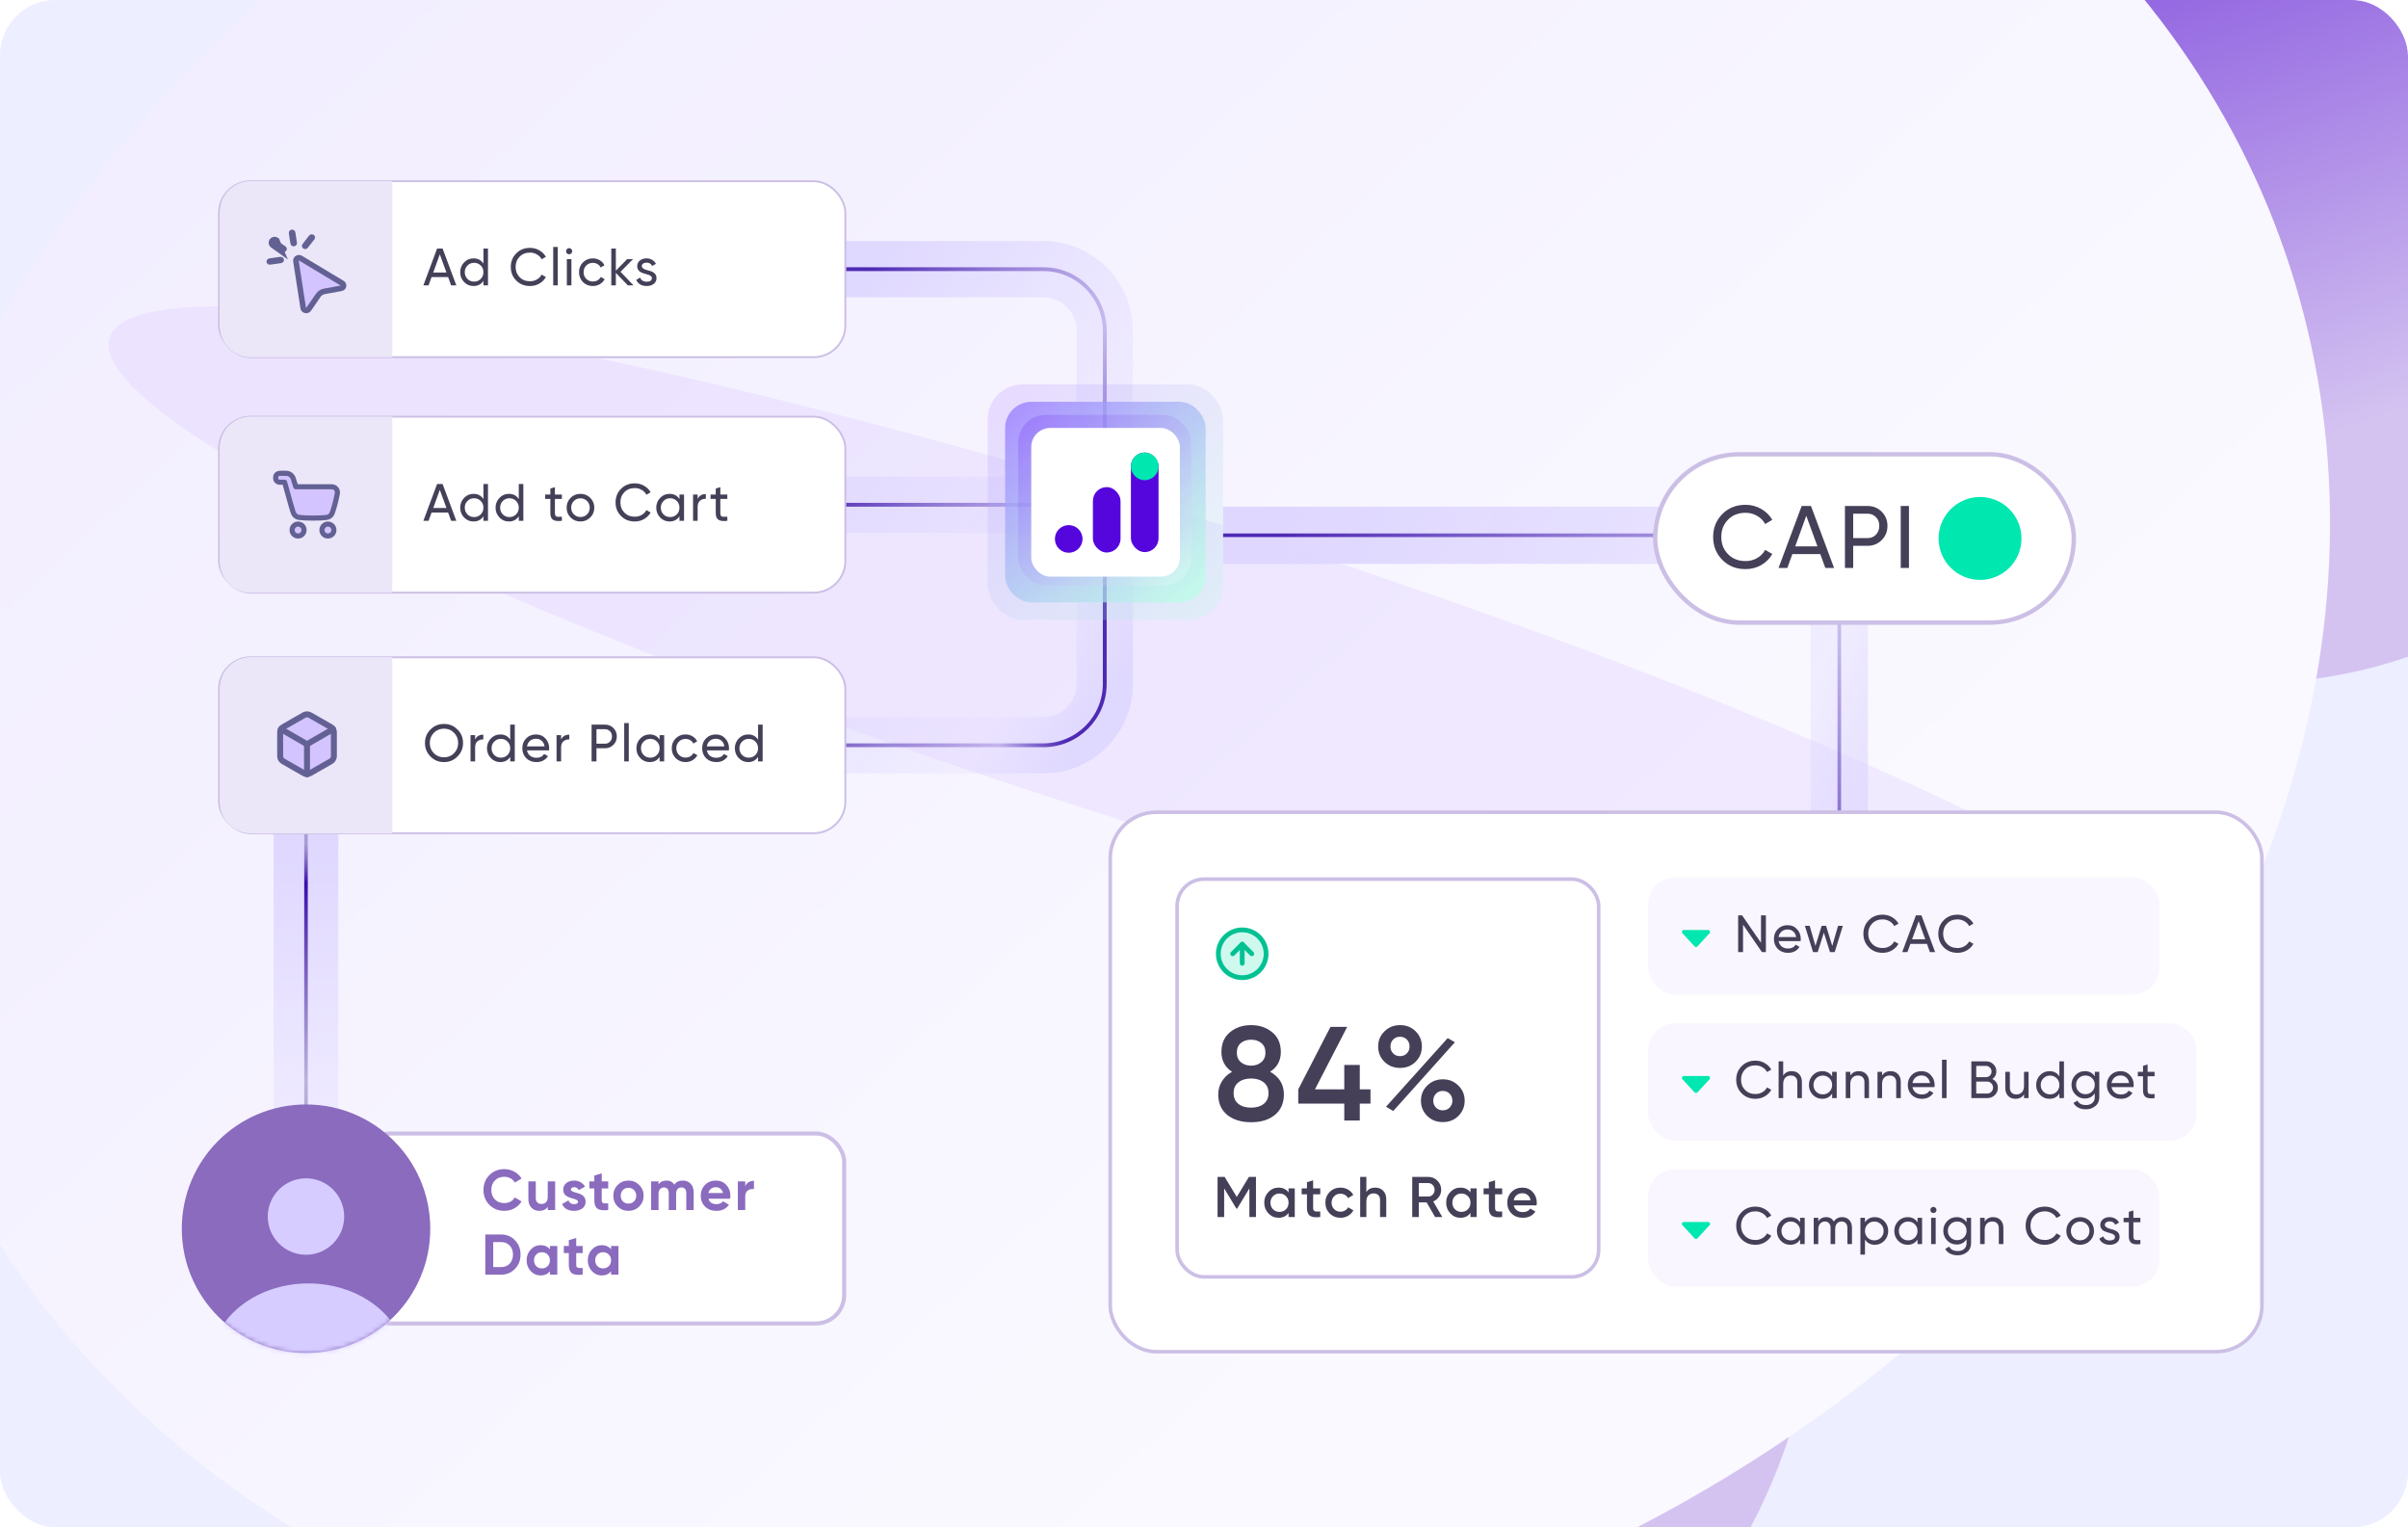 <svg width="522" height="331" viewBox="0 0 522 331" fill="none" xmlns="http://www.w3.org/2000/svg">
<g clip-path="url(#clip0_4576_42949)">
<rect width="522" height="331" rx="12.01" fill="#EDEEFF"/>
<g filter="url(#filter0_f_4576_42949)">
<ellipse cx="153.332" cy="138.461" rx="153.332" ry="138.461" transform="matrix(0.931 0.366 0.366 -0.931 49.118 335.021)" fill="url(#paint0_linear_4576_42949)"/>
</g>
<g filter="url(#filter1_f_4576_42949)">
<ellipse cx="108.053" cy="138.461" rx="108.053" ry="138.461" transform="matrix(0.931 0.366 0.366 -0.931 357.31 102.432)" fill="url(#paint1_linear_4576_42949)"/>
</g>
<g filter="url(#filter2_f_4576_42949)">
<ellipse cx="238.463" cy="143.176" rx="219.089" ry="271.711" transform="rotate(71.008 238.463 143.176)" fill="url(#paint2_linear_4576_42949)"/>
</g>
<g filter="url(#filter3_f_4576_42949)">
<ellipse cx="253.297" cy="145.561" rx="240.648" ry="33.77" transform="rotate(17.491 253.297 145.561)" fill="#D9C4FF" fill-opacity="0.3"/>
</g>
<path fill-rule="evenodd" clip-rule="evenodd" d="M59.315 180.824L59.315 295.576H73.332L73.332 180.824H59.315Z" fill="url(#paint3_linear_4576_42949)"/>
<path d="M66.339 288.55L66.339 180.824" stroke="url(#paint4_linear_4576_42949)" stroke-width="0.777"/>
<path d="M183.042 58.341H226.175C233.527 58.341 239.488 64.302 239.488 71.655V109.398M183.042 161.519H226.175C233.527 161.519 239.488 155.559 239.488 148.206L239.488 109.398M239.488 109.398H183.042" stroke="url(#paint5_linear_4576_42949)" stroke-width="12.204"/>
<path d="M183.042 58.341H226.175C233.527 58.341 239.488 64.302 239.488 71.655V109.398M183.042 161.519H226.175C233.527 161.519 239.488 155.559 239.488 148.206L239.488 109.398M239.488 109.398H183.042" stroke="url(#paint6_linear_4576_42949)" stroke-width="0.83"/>
<rect x="47.485" y="142.452" width="135.767" height="38.136" rx="6.864" fill="white"/>
<rect x="47.485" y="142.452" width="135.767" height="38.136" rx="6.864" stroke="#CCBFE5" stroke-width="0.415"/>
<path d="M47.692 149.085C47.692 145.408 50.673 142.428 54.349 142.428H85.046V180.612H54.349C50.673 180.612 47.692 177.632 47.692 173.955V149.085Z" fill="#EBE7F9"/>
<path d="M72.378 163.877V158.699C72.378 158.472 72.318 158.249 72.204 158.053C72.091 157.856 71.927 157.693 71.731 157.58L67.201 154.991C67.004 154.877 66.781 154.818 66.554 154.818C66.326 154.818 66.103 154.877 65.906 154.991L61.376 157.58C61.18 157.693 61.016 157.856 60.903 158.053C60.789 158.249 60.729 158.472 60.729 158.699V163.877C60.729 164.104 60.789 164.327 60.903 164.523C61.016 164.72 61.18 164.883 61.376 164.996L65.906 167.585C66.103 167.699 66.326 167.758 66.554 167.758C66.781 167.758 67.004 167.699 67.201 167.585L71.731 164.996C71.927 164.883 72.091 164.72 72.204 164.523C72.318 164.327 72.378 164.104 72.378 163.877Z" fill="#D3C4FF" stroke="#636194" stroke-width="1.294" stroke-linecap="round" stroke-linejoin="round"/>
<path d="M60.903 158.027L66.553 161.295L72.203 158.027" stroke="#636194" stroke-width="1.294" stroke-linecap="round" stroke-linejoin="round"/>
<path d="M66.553 167.813V161.289" stroke="#636194" stroke-width="1.294" stroke-linecap="round" stroke-linejoin="round"/>
<g clip-path="url(#clip1_4576_42949)">
<path d="M92.12 161.033C92.12 159.879 92.519 158.903 93.316 158.106C94.113 157.301 95.089 156.899 96.243 156.899C97.397 156.899 98.373 157.301 99.17 158.106C99.975 158.903 100.378 159.879 100.378 161.033C100.378 162.18 99.975 163.156 99.17 163.961C98.373 164.766 97.397 165.168 96.243 165.168C95.089 165.168 94.113 164.766 93.316 163.961C92.519 163.148 92.12 162.172 92.12 161.033ZM99.319 161.033C99.319 160.153 99.022 159.416 98.43 158.824C97.853 158.224 97.124 157.924 96.243 157.924C95.37 157.924 94.637 158.224 94.045 158.824C93.46 159.424 93.168 160.16 93.168 161.033C93.168 161.899 93.46 162.636 94.045 163.243C94.637 163.835 95.37 164.132 96.243 164.132C97.124 164.132 97.853 163.835 98.43 163.243C99.022 162.636 99.319 161.899 99.319 161.033ZM102.995 159.325V160.282C103.322 159.575 103.914 159.222 104.772 159.222V160.259C104.286 160.236 103.869 160.365 103.519 160.646C103.17 160.927 102.995 161.379 102.995 162.002V165.02H102.004V159.325H102.995ZM110.601 160.304V157.047H111.592V165.02H110.601V164.04C110.115 164.792 109.398 165.168 108.449 165.168C107.644 165.168 106.964 164.88 106.41 164.302C105.848 163.718 105.567 163.008 105.567 162.172C105.567 161.345 105.848 160.639 106.41 160.054C106.972 159.469 107.651 159.177 108.449 159.177C109.398 159.177 110.115 159.553 110.601 160.304ZM108.574 164.211C109.151 164.211 109.633 164.018 110.021 163.63C110.408 163.228 110.601 162.742 110.601 162.172C110.601 161.595 110.408 161.113 110.021 160.726C109.633 160.331 109.151 160.134 108.574 160.134C108.004 160.134 107.526 160.331 107.139 160.726C106.752 161.113 106.558 161.595 106.558 162.172C106.558 162.742 106.752 163.228 107.139 163.63C107.526 164.018 108.004 164.211 108.574 164.211ZM119.017 162.628H114.244C114.343 163.129 114.574 163.524 114.939 163.813C115.303 164.094 115.759 164.234 116.306 164.234C117.058 164.234 117.604 163.957 117.946 163.403L118.789 163.881C118.227 164.739 117.392 165.168 116.283 165.168C115.387 165.168 114.65 164.887 114.073 164.325C113.511 163.748 113.23 163.031 113.23 162.172C113.23 161.307 113.508 160.593 114.062 160.031C114.616 159.462 115.334 159.177 116.215 159.177C117.05 159.177 117.73 159.473 118.254 160.065C118.785 160.642 119.051 161.349 119.051 162.184C119.051 162.328 119.039 162.476 119.017 162.628ZM116.215 160.111C115.691 160.111 115.25 160.259 114.893 160.555C114.544 160.851 114.328 161.254 114.244 161.762H118.048C117.965 161.238 117.756 160.832 117.422 160.544C117.088 160.255 116.685 160.111 116.215 160.111ZM121.637 159.325V160.282C121.963 159.575 122.555 159.222 123.413 159.222V160.259C122.927 160.236 122.51 160.365 122.16 160.646C121.811 160.927 121.637 161.379 121.637 162.002V165.02H120.646V159.325H121.637ZM128.244 157.047H131.137C131.866 157.047 132.478 157.294 132.971 157.787C133.465 158.281 133.712 158.888 133.712 159.61C133.712 160.331 133.465 160.939 132.971 161.432C132.478 161.926 131.866 162.172 131.137 162.172H129.304V165.02H128.244V157.047ZM129.304 161.182H131.137C131.585 161.182 131.95 161.033 132.231 160.737C132.519 160.426 132.664 160.05 132.664 159.61C132.664 159.154 132.519 158.778 132.231 158.482C131.942 158.186 131.578 158.038 131.137 158.038H129.304V161.182ZM136.307 165.02H135.316V156.705H136.307V165.02ZM142.99 160.304V159.325H143.981V165.02H142.99V164.04C142.504 164.792 141.786 165.168 140.837 165.168C140.032 165.168 139.352 164.88 138.798 164.302C138.236 163.718 137.955 163.008 137.955 162.172C137.955 161.345 138.236 160.639 138.798 160.054C139.36 159.469 140.04 159.177 140.837 159.177C141.786 159.177 142.504 159.553 142.99 160.304ZM140.962 164.211C141.539 164.211 142.022 164.018 142.409 163.63C142.796 163.228 142.99 162.742 142.99 162.172C142.99 161.595 142.796 161.113 142.409 160.726C142.022 160.331 141.539 160.134 140.962 160.134C140.393 160.134 139.914 160.331 139.527 160.726C139.14 161.113 138.946 161.595 138.946 162.172C138.946 162.742 139.14 163.228 139.527 163.63C139.914 164.018 140.393 164.211 140.962 164.211ZM148.614 165.168C147.756 165.168 147.042 164.883 146.473 164.314C145.903 163.737 145.619 163.023 145.619 162.172C145.619 161.322 145.903 160.612 146.473 160.042C147.042 159.465 147.756 159.177 148.614 159.177C149.176 159.177 149.681 159.314 150.129 159.587C150.577 159.853 150.911 160.213 151.132 160.669L150.3 161.147C150.156 160.844 149.932 160.601 149.628 160.418C149.332 160.236 148.994 160.145 148.614 160.145C148.045 160.145 147.566 160.339 147.179 160.726C146.799 161.121 146.61 161.603 146.61 162.172C146.61 162.734 146.799 163.213 147.179 163.608C147.566 163.995 148.045 164.189 148.614 164.189C148.994 164.189 149.336 164.101 149.639 163.927C149.943 163.744 150.175 163.501 150.334 163.198L151.177 163.687C150.927 164.143 150.573 164.504 150.118 164.769C149.662 165.035 149.161 165.168 148.614 165.168ZM158.001 162.628H153.228C153.327 163.129 153.558 163.524 153.923 163.813C154.287 164.094 154.743 164.234 155.29 164.234C156.041 164.234 156.588 163.957 156.93 163.403L157.773 163.881C157.211 164.739 156.376 165.168 155.267 165.168C154.371 165.168 153.634 164.887 153.057 164.325C152.495 163.748 152.214 163.031 152.214 162.172C152.214 161.307 152.491 160.593 153.046 160.031C153.6 159.462 154.318 159.177 155.199 159.177C156.034 159.177 156.713 159.473 157.237 160.065C157.769 160.642 158.035 161.349 158.035 162.184C158.035 162.328 158.023 162.476 158.001 162.628ZM155.199 160.111C154.675 160.111 154.234 160.259 153.877 160.555C153.528 160.851 153.312 161.254 153.228 161.762H157.032C156.949 161.238 156.74 160.832 156.406 160.544C156.072 160.255 155.669 160.111 155.199 160.111ZM164.334 160.304V157.047H165.325V165.02H164.334V164.04C163.848 164.792 163.13 165.168 162.181 165.168C161.376 165.168 160.697 164.88 160.142 164.302C159.58 163.718 159.299 163.008 159.299 162.172C159.299 161.345 159.58 160.639 160.142 160.054C160.704 159.469 161.384 159.177 162.181 159.177C163.13 159.177 163.848 159.553 164.334 160.304ZM162.306 164.211C162.884 164.211 163.366 164.018 163.753 163.63C164.14 163.228 164.334 162.742 164.334 162.172C164.334 161.595 164.14 161.113 163.753 160.726C163.366 160.331 162.884 160.134 162.306 160.134C161.737 160.134 161.259 160.331 160.871 160.726C160.484 161.113 160.29 161.595 160.29 162.172C160.29 162.742 160.484 163.228 160.871 163.63C161.259 164.018 161.737 164.211 162.306 164.211Z" fill="#454058"/>
</g>
<rect x="47.485" y="90.306" width="135.767" height="38.136" rx="6.864" fill="white"/>
<rect x="47.485" y="90.306" width="135.767" height="38.136" rx="6.864" stroke="#CCBFE5" stroke-width="0.415"/>
<path d="M47.692 96.939C47.692 93.263 50.673 90.282 54.349 90.282H85.046V128.466H54.349C50.673 128.466 47.692 125.486 47.692 121.809V96.939Z" fill="#EBE7F9"/>
<path d="M59.764 103.397C59.779 102.922 60.191 102.579 60.665 102.579H62.021C62.364 102.579 62.699 102.688 62.976 102.891C63.254 103.093 63.459 103.379 63.563 103.706L64.13 105.491H71.89C72.667 105.491 73.269 106.172 73.129 106.936C72.866 108.369 72.472 109.889 72.032 111.142C71.844 111.675 71.402 112.063 70.841 112.134C70.237 112.211 69.28 112.286 67.851 112.286C66.464 112.286 65.492 112.215 64.854 112.141C64.223 112.067 63.731 111.615 63.54 111.009C62.834 108.782 62.367 106.805 61.703 104.52H60.664C60.191 104.52 59.78 104.176 59.765 103.702C59.761 103.6 59.761 103.498 59.765 103.397H59.764Z" fill="#D3C4FF"/>
<path d="M69.791 114.874C69.791 115.218 69.928 115.547 70.171 115.79C70.413 116.032 70.743 116.169 71.086 116.169C71.429 116.169 71.758 116.032 72.001 115.79C72.244 115.547 72.38 115.218 72.38 114.874C72.38 114.531 72.244 114.202 72.001 113.959C71.758 113.716 71.429 113.58 71.086 113.58C70.743 113.58 70.413 113.716 70.171 113.959C69.928 114.202 69.791 114.531 69.791 114.874Z" fill="#D3C4FF"/>
<path d="M63.322 114.874C63.322 115.218 63.458 115.547 63.701 115.79C63.944 116.032 64.273 116.169 64.616 116.169C64.959 116.169 65.289 116.032 65.531 115.79C65.774 115.547 65.91 115.218 65.91 114.874C65.91 114.531 65.774 114.202 65.531 113.959C65.289 113.716 64.959 113.58 64.616 113.58C64.273 113.58 63.944 113.716 63.701 113.959C63.458 114.202 63.322 114.531 63.322 114.874Z" fill="#D3C4FF"/>
<path d="M59.764 103.397C59.779 102.922 60.191 102.579 60.665 102.579H62.021C62.364 102.579 62.699 102.688 62.976 102.891C63.254 103.093 63.459 103.379 63.563 103.706L64.13 105.491H71.89C72.667 105.491 73.269 106.172 73.129 106.936C72.866 108.369 72.472 109.889 72.032 111.142C71.844 111.675 71.402 112.063 70.841 112.134C70.237 112.211 69.28 112.286 67.851 112.286C66.464 112.286 65.492 112.215 64.854 112.141C64.223 112.067 63.731 111.615 63.54 111.009C62.834 108.782 62.367 106.805 61.703 104.52H60.664C60.191 104.52 59.78 104.176 59.765 103.702C59.761 103.6 59.761 103.498 59.765 103.397H59.764Z" stroke="#636194" stroke-width="1.109" stroke-linecap="round" stroke-linejoin="round"/>
<path d="M69.791 114.874C69.791 115.218 69.928 115.547 70.171 115.79C70.413 116.032 70.743 116.169 71.086 116.169C71.429 116.169 71.758 116.032 72.001 115.79C72.244 115.547 72.38 115.218 72.38 114.874C72.38 114.531 72.244 114.202 72.001 113.959C71.758 113.716 71.429 113.58 71.086 113.58C70.743 113.58 70.413 113.716 70.171 113.959C69.928 114.202 69.791 114.531 69.791 114.874Z" stroke="#636194" stroke-width="1.109" stroke-linecap="round" stroke-linejoin="round"/>
<path d="M63.322 114.874C63.322 115.218 63.458 115.547 63.701 115.79C63.944 116.032 64.273 116.169 64.616 116.169C64.959 116.169 65.289 116.032 65.531 115.79C65.774 115.547 65.91 115.218 65.91 114.874C65.91 114.531 65.774 114.202 65.531 113.959C65.289 113.716 64.959 113.58 64.616 113.58C64.273 113.58 63.944 113.716 63.701 113.959C63.458 114.202 63.322 114.531 63.322 114.874Z" stroke="#636194" stroke-width="1.109" stroke-linecap="round" stroke-linejoin="round"/>
<g clip-path="url(#clip2_4576_42949)">
<path d="M98.92 112.874H97.792L97.143 111.086H93.555L92.906 112.874H91.778L94.751 104.901H95.947L98.92 112.874ZM95.343 106.165L93.919 110.095H96.778L95.343 106.165ZM104.796 108.159V104.901H105.786V112.874H104.796V111.895C104.31 112.646 103.592 113.022 102.643 113.022C101.838 113.022 101.158 112.734 100.604 112.157C100.042 111.572 99.761 110.862 99.761 110.027C99.761 109.199 100.042 108.493 100.604 107.908C101.166 107.323 101.845 107.031 102.643 107.031C103.592 107.031 104.31 107.407 104.796 108.159ZM102.768 112.066C103.345 112.066 103.827 111.872 104.215 111.485C104.602 111.082 104.796 110.596 104.796 110.027C104.796 109.45 104.602 108.967 104.215 108.58C103.827 108.185 103.345 107.988 102.768 107.988C102.199 107.988 101.72 108.185 101.333 108.58C100.946 108.967 100.752 109.45 100.752 110.027C100.752 110.596 100.946 111.082 101.333 111.485C101.72 111.872 102.199 112.066 102.768 112.066ZM112.459 108.159V104.901H113.45V112.874H112.459V111.895C111.973 112.646 111.255 113.022 110.306 113.022C109.501 113.022 108.822 112.734 108.267 112.157C107.706 111.572 107.425 110.862 107.425 110.027C107.425 109.199 107.706 108.493 108.267 107.908C108.829 107.323 109.509 107.031 110.306 107.031C111.255 107.031 111.973 107.407 112.459 108.159ZM110.432 112.066C111.009 112.066 111.491 111.872 111.878 111.485C112.265 111.082 112.459 110.596 112.459 110.027C112.459 109.45 112.265 108.967 111.878 108.58C111.491 108.185 111.009 107.988 110.432 107.988C109.862 107.988 109.384 108.185 108.996 108.58C108.609 108.967 108.415 109.45 108.415 110.027C108.415 110.596 108.609 111.082 108.996 111.485C109.384 111.872 109.862 112.066 110.432 112.066ZM121.808 107.179V108.136H120.293V111.223C120.293 111.504 120.347 111.705 120.453 111.826C120.567 111.94 120.738 112.001 120.965 112.009C121.193 112.009 121.474 112.001 121.808 111.986V112.874C120.935 112.988 120.297 112.916 119.895 112.658C119.5 112.4 119.302 111.921 119.302 111.223V108.136H118.175V107.179H119.302V105.881L120.293 105.585V107.179H121.808ZM127.955 112.157C127.377 112.734 126.667 113.022 125.825 113.022C124.982 113.022 124.272 112.734 123.695 112.157C123.117 111.58 122.829 110.87 122.829 110.027C122.829 109.184 123.117 108.474 123.695 107.897C124.272 107.32 124.982 107.031 125.825 107.031C126.667 107.031 127.377 107.32 127.955 107.897C128.539 108.481 128.832 109.191 128.832 110.027C128.832 110.862 128.539 111.572 127.955 112.157ZM125.825 112.054C126.394 112.054 126.872 111.861 127.26 111.473C127.647 111.086 127.841 110.604 127.841 110.027C127.841 109.45 127.647 108.967 127.26 108.58C126.872 108.193 126.394 107.999 125.825 107.999C125.263 107.999 124.788 108.193 124.401 108.58C124.013 108.967 123.82 109.45 123.82 110.027C123.82 110.604 124.013 111.086 124.401 111.473C124.788 111.861 125.263 112.054 125.825 112.054ZM137.608 113.022C136.393 113.022 135.395 112.624 134.613 111.826C133.831 111.037 133.44 110.057 133.44 108.888C133.44 107.718 133.831 106.739 134.613 105.949C135.395 105.152 136.393 104.753 137.608 104.753C138.33 104.753 138.998 104.928 139.613 105.277C140.228 105.626 140.707 106.097 141.048 106.689L140.126 107.225C139.898 106.784 139.556 106.435 139.101 106.177C138.653 105.911 138.155 105.778 137.608 105.778C136.682 105.778 135.93 106.074 135.353 106.667C134.776 107.251 134.488 107.992 134.488 108.888C134.488 109.776 134.776 110.513 135.353 111.097C135.93 111.69 136.682 111.986 137.608 111.986C138.155 111.986 138.653 111.857 139.101 111.599C139.556 111.333 139.898 110.983 140.126 110.551L141.048 111.075C140.714 111.667 140.24 112.141 139.624 112.498C139.017 112.848 138.345 113.022 137.608 113.022ZM147.294 108.159V107.179H148.285V112.874H147.294V111.895C146.808 112.646 146.091 113.022 145.142 113.022C144.337 113.022 143.657 112.734 143.103 112.157C142.541 111.572 142.26 110.862 142.26 110.027C142.26 109.199 142.541 108.493 143.103 107.908C143.665 107.323 144.344 107.031 145.142 107.031C146.091 107.031 146.808 107.407 147.294 108.159ZM145.267 112.066C145.844 112.066 146.326 111.872 146.713 111.485C147.101 111.082 147.294 110.596 147.294 110.027C147.294 109.45 147.101 108.967 146.713 108.58C146.326 108.185 145.844 107.988 145.267 107.988C144.697 107.988 144.219 108.185 143.832 108.58C143.444 108.967 143.251 109.45 143.251 110.027C143.251 110.596 143.444 111.082 143.832 111.485C144.219 111.872 144.697 112.066 145.267 112.066ZM151.233 107.179V108.136C151.56 107.43 152.152 107.077 153.01 107.077V108.113C152.524 108.09 152.107 108.219 151.757 108.5C151.408 108.781 151.233 109.233 151.233 109.856V112.874H150.242V107.179H151.233ZM157.667 107.179V108.136H156.152V111.223C156.152 111.504 156.205 111.705 156.312 111.826C156.425 111.94 156.596 112.001 156.824 112.009C157.052 112.009 157.333 112.001 157.667 111.986V112.874C156.794 112.988 156.156 112.916 155.753 112.658C155.359 112.4 155.161 111.921 155.161 111.223V108.136H154.033V107.179H155.161V105.881L156.152 105.585V107.179H157.667Z" fill="#454058"/>
</g>
<rect x="47.485" y="39.275" width="135.767" height="38.136" rx="6.864" fill="white"/>
<rect x="47.485" y="39.275" width="135.767" height="38.136" rx="6.864" stroke="#CCBFE5" stroke-width="0.415"/>
<path d="M47.692 45.908C47.692 42.231 50.673 39.251 54.349 39.251H85.046V77.435H54.349C50.673 77.435 47.692 74.455 47.692 70.778V45.908Z" fill="#EBE7F9"/>
<path d="M58.964 52.191L59.443 52.562C59.46 52.541 59.489 52.522 59.527 52.517C59.565 52.511 59.599 52.521 59.622 52.537L61.523 53.886L61.532 53.893L61.541 53.898C61.552 53.906 61.56 53.915 61.566 53.923C61.571 53.931 61.574 53.939 61.575 53.946C61.576 53.954 61.576 53.962 61.574 53.971C61.572 53.98 61.567 53.99 61.559 54.001C61.551 54.011 61.539 54.022 61.524 54.03C61.509 54.039 61.491 54.045 61.472 54.047C61.454 54.049 61.435 54.048 61.419 54.043C61.402 54.039 61.388 54.032 61.378 54.024L61.369 54.017L61.361 54.011L59.459 52.662C59.459 52.662 59.459 52.662 59.459 52.662C59.438 52.647 59.43 52.629 59.428 52.615C59.425 52.602 59.428 52.582 59.444 52.562L58.964 52.191ZM58.964 52.191C58.851 52.337 58.803 52.52 58.831 52.7C58.859 52.88 58.96 53.042 59.113 53.15L61.014 54.499L59.968 52.049C59.815 51.94 59.623 51.895 59.435 51.921C59.247 51.948 59.078 52.045 58.964 52.191ZM66.27 53.316L66.264 53.324L66.258 53.333C66.25 53.343 66.239 53.354 66.225 53.363C66.21 53.372 66.193 53.378 66.174 53.381C66.155 53.384 66.137 53.383 66.12 53.38C66.103 53.376 66.088 53.369 66.077 53.361C66.066 53.353 66.059 53.344 66.054 53.337C66.049 53.329 66.046 53.321 66.045 53.313C66.044 53.306 66.045 53.297 66.047 53.288C66.05 53.279 66.055 53.269 66.064 53.258L66.071 53.25L66.077 53.242L67.488 51.423C67.488 51.423 67.488 51.423 67.488 51.423C67.505 51.402 67.534 51.383 67.572 51.377C67.61 51.372 67.644 51.382 67.666 51.398C67.687 51.413 67.695 51.431 67.698 51.444C67.7 51.458 67.697 51.477 67.681 51.498C67.681 51.498 67.681 51.498 67.681 51.498L66.27 53.316ZM65.164 55.96L65.164 55.96L74.188 61.39C74.636 61.659 74.577 62.377 73.944 62.492C73.944 62.492 73.944 62.492 73.944 62.492C73.944 62.492 73.944 62.492 73.943 62.492L70.332 63.145C70.332 63.145 70.331 63.145 70.331 63.145C70.331 63.145 70.331 63.145 70.331 63.145C69.789 63.243 69.309 63.548 69 63.994L68.999 63.996L66.934 66.991L66.934 66.991C66.575 67.512 65.806 67.266 65.728 66.763L64.148 56.56L64.148 56.56C64.076 56.091 64.648 55.649 65.164 55.96ZM63.304 50.362C63.343 50.357 63.376 50.367 63.399 50.383C63.42 50.398 63.428 50.416 63.431 50.43L63.781 52.693C63.783 52.706 63.781 52.726 63.765 52.746C63.748 52.767 63.719 52.787 63.681 52.792C63.642 52.797 63.608 52.787 63.586 52.771C63.565 52.756 63.556 52.738 63.554 52.725L63.204 50.462C63.202 50.448 63.205 50.429 63.22 50.408C63.237 50.387 63.266 50.368 63.304 50.362ZM58.366 56.697C58.364 56.683 58.367 56.663 58.382 56.643C58.399 56.622 58.428 56.602 58.467 56.597L60.833 56.262C60.871 56.257 60.905 56.267 60.927 56.283C60.948 56.298 60.957 56.316 60.959 56.33C60.961 56.343 60.958 56.362 60.943 56.383C60.926 56.404 60.897 56.423 60.858 56.429L58.492 56.764C58.454 56.769 58.42 56.759 58.398 56.743C58.377 56.728 58.368 56.71 58.366 56.697Z" fill="#D3C4FF" stroke="#636194" stroke-width="1.205"/>
<g clip-path="url(#clip3_4576_42949)">
<path d="M98.92 61.843H97.792L97.143 60.055H93.555L92.906 61.843H91.778L94.751 53.87H95.947L98.92 61.843ZM95.343 55.134L93.919 59.064H96.778L95.343 55.134ZM104.796 57.127V53.87H105.786V61.843H104.796V60.864C104.31 61.615 103.592 61.991 102.643 61.991C101.838 61.991 101.158 61.703 100.604 61.125C100.042 60.541 99.761 59.831 99.761 58.995C99.761 58.168 100.042 57.462 100.604 56.877C101.166 56.292 101.845 56 102.643 56C103.592 56 104.31 56.376 104.796 57.127ZM102.768 61.034C103.345 61.034 103.827 60.841 104.215 60.453C104.602 60.051 104.796 59.565 104.796 58.995C104.796 58.418 104.602 57.936 104.215 57.549C103.827 57.154 103.345 56.957 102.768 56.957C102.199 56.957 101.72 57.154 101.333 57.549C100.946 57.936 100.752 58.418 100.752 58.995C100.752 59.565 100.946 60.051 101.333 60.453C101.72 60.841 102.199 61.034 102.768 61.034ZM114.897 61.991C113.682 61.991 112.683 61.592 111.901 60.795C111.119 60.005 110.728 59.026 110.728 57.856C110.728 56.687 111.119 55.708 111.901 54.918C112.683 54.12 113.682 53.722 114.897 53.722C115.618 53.722 116.286 53.896 116.901 54.246C117.516 54.595 117.995 55.066 118.336 55.658L117.414 56.194C117.186 55.753 116.844 55.404 116.389 55.146C115.941 54.88 115.443 54.747 114.897 54.747C113.97 54.747 113.218 55.043 112.641 55.635C112.064 56.22 111.776 56.96 111.776 57.856C111.776 58.745 112.064 59.481 112.641 60.066C113.218 60.658 113.97 60.955 114.897 60.955C115.443 60.955 115.941 60.825 116.389 60.567C116.844 60.301 117.186 59.952 117.414 59.519L118.336 60.043C118.002 60.636 117.528 61.11 116.913 61.467C116.305 61.816 115.633 61.991 114.897 61.991ZM120.913 61.843H119.923V53.528H120.913V61.843ZM123.382 55.111C123.192 55.111 123.033 55.047 122.904 54.918C122.775 54.789 122.71 54.633 122.71 54.451C122.71 54.269 122.775 54.113 122.904 53.984C123.033 53.847 123.192 53.779 123.382 53.779C123.564 53.779 123.72 53.847 123.849 53.984C123.978 54.113 124.043 54.269 124.043 54.451C124.043 54.633 123.978 54.789 123.849 54.918C123.72 55.047 123.564 55.111 123.382 55.111ZM123.872 61.843H122.881V56.148H123.872V61.843ZM128.516 61.991C127.658 61.991 126.944 61.706 126.375 61.137C125.805 60.56 125.52 59.846 125.52 58.995C125.52 58.145 125.805 57.435 126.375 56.865C126.944 56.288 127.658 56 128.516 56C129.078 56 129.583 56.136 130.031 56.41C130.479 56.676 130.813 57.036 131.033 57.492L130.202 57.97C130.057 57.667 129.833 57.424 129.53 57.241C129.234 57.059 128.896 56.968 128.516 56.968C127.946 56.968 127.468 57.162 127.081 57.549C126.701 57.944 126.511 58.426 126.511 58.995C126.511 59.557 126.701 60.036 127.081 60.431C127.468 60.818 127.946 61.011 128.516 61.011C128.896 61.011 129.237 60.924 129.541 60.75C129.845 60.567 130.076 60.324 130.236 60.021L131.079 60.51C130.828 60.966 130.475 61.327 130.019 61.592C129.564 61.858 129.063 61.991 128.516 61.991ZM134.517 58.904L137.331 61.843H136.101L133.504 59.144V61.843H132.513V53.87H133.504V58.665L135.964 56.148H137.24L134.517 58.904ZM139.128 57.686C139.128 58.05 139.504 58.335 140.256 58.54C140.537 58.601 140.772 58.665 140.962 58.733C141.16 58.794 141.372 58.889 141.6 59.018C141.835 59.147 142.014 59.318 142.135 59.531C142.257 59.743 142.318 59.994 142.318 60.283C142.318 60.799 142.116 61.213 141.714 61.524C141.312 61.835 140.803 61.991 140.188 61.991C139.641 61.991 139.166 61.873 138.764 61.638C138.369 61.395 138.088 61.069 137.921 60.658L138.775 60.169C138.866 60.442 139.037 60.658 139.288 60.818C139.538 60.977 139.838 61.057 140.188 61.057C140.529 61.057 140.803 60.992 141.008 60.864C141.213 60.734 141.315 60.541 141.315 60.283C141.315 59.895 140.939 59.614 140.188 59.44C139.937 59.371 139.747 59.318 139.618 59.28C139.489 59.242 139.311 59.174 139.083 59.075C138.863 58.977 138.696 58.874 138.582 58.768C138.468 58.654 138.361 58.506 138.263 58.323C138.172 58.134 138.126 57.925 138.126 57.697C138.126 57.203 138.316 56.797 138.696 56.478C139.083 56.159 139.565 56 140.142 56C140.605 56 141.015 56.106 141.372 56.319C141.737 56.524 142.01 56.812 142.192 57.184L141.361 57.651C141.156 57.165 140.75 56.922 140.142 56.922C139.854 56.922 139.611 56.991 139.413 57.127C139.223 57.264 139.128 57.45 139.128 57.686Z" fill="#454058"/>
</g>
<g filter="url(#filter4_b_4576_42949)">
<rect x="214.106" y="83.306" width="51.034" height="51.034" rx="7.561" fill="url(#paint7_linear_4576_42949)" fill-opacity="0.2"/>
</g>
<g filter="url(#filter5_b_4576_42949)">
<rect x="217.886" y="87.086" width="43.474" height="43.474" rx="5.67" fill="url(#paint8_linear_4576_42949)" fill-opacity="0.8"/>
</g>
<rect x="220.722" y="89.921" width="37.499" height="36.993" rx="6.015" fill="url(#paint9_linear_4576_42949)"/>
<rect x="225.489" y="95.667" width="27.563" height="27.563" rx="6.264" fill="url(#paint10_linear_4576_42949)"/>
<rect x="223.553" y="92.754" width="32.219" height="32.219" rx="4.113" fill="white"/>
<circle cx="231.674" cy="116.804" r="2.996" fill="#5506DD"/>
<rect x="245.155" y="98.079" width="5.992" height="21.579" rx="2.996" fill="#5506DD"/>
<circle cx="248.151" cy="101.075" r="2.996" fill="#00E7B0"/>
<rect x="236.917" y="105.569" width="5.992" height="14.181" rx="2.996" fill="#5506DD"/>
<rect x="78.488" y="245.667" width="104.506" height="41.173" rx="6.14" fill="white"/>
<rect x="78.488" y="245.667" width="104.506" height="41.173" rx="6.14" stroke="#CCBFE5" stroke-width="0.878"/>
<path d="M109.328 262.428C108.027 262.428 106.946 261.993 106.085 261.123C105.232 260.262 104.805 259.189 104.805 257.905C104.805 256.613 105.232 255.54 106.085 254.687C106.946 253.817 108.027 253.382 109.328 253.382C110.115 253.382 110.84 253.568 111.503 253.941C112.173 254.306 112.695 254.803 113.068 255.432L111.589 256.29C111.374 255.9 111.068 255.598 110.67 255.383C110.272 255.159 109.825 255.047 109.328 255.047C108.483 255.047 107.8 255.312 107.278 255.842C106.764 256.381 106.507 257.068 106.507 257.905C106.507 258.733 106.764 259.417 107.278 259.955C107.8 260.485 108.483 260.75 109.328 260.75C109.825 260.75 110.272 260.643 110.67 260.427C111.076 260.204 111.382 259.901 111.589 259.52L113.068 260.378C112.695 261.007 112.173 261.508 111.503 261.881C110.84 262.246 110.115 262.428 109.328 262.428ZM118.742 259.396V256.041H120.344V262.254H118.742V261.558C118.36 262.138 117.743 262.428 116.89 262.428C116.211 262.428 115.648 262.2 115.2 261.744C114.761 261.281 114.542 260.651 114.542 259.856V256.041H116.145V259.657C116.145 260.063 116.252 260.378 116.468 260.601C116.691 260.825 116.994 260.937 117.375 260.937C117.797 260.937 118.129 260.808 118.369 260.552C118.617 260.287 118.742 259.901 118.742 259.396ZM123.74 257.806C123.74 258.071 124.117 258.298 124.87 258.489C125.135 258.547 125.376 258.617 125.591 258.7C125.806 258.775 126.022 258.887 126.237 259.036C126.461 259.176 126.635 259.367 126.759 259.607C126.883 259.847 126.946 260.125 126.946 260.44C126.946 261.078 126.705 261.57 126.225 261.918C125.744 262.258 125.152 262.428 124.448 262.428C123.172 262.428 122.302 261.935 121.839 260.949L123.23 260.166C123.421 260.705 123.827 260.974 124.448 260.974C125.02 260.974 125.305 260.796 125.305 260.44C125.305 260.175 124.928 259.947 124.175 259.756C123.893 259.682 123.653 259.607 123.454 259.533C123.255 259.458 123.04 259.35 122.808 259.21C122.576 259.061 122.398 258.874 122.273 258.65C122.157 258.419 122.099 258.149 122.099 257.843C122.099 257.23 122.323 256.749 122.77 256.401C123.226 256.045 123.789 255.867 124.46 255.867C124.966 255.867 125.425 255.983 125.84 256.215C126.254 256.439 126.581 256.762 126.821 257.184L125.454 257.93C125.256 257.507 124.924 257.296 124.46 257.296C124.253 257.296 124.079 257.346 123.938 257.445C123.806 257.536 123.74 257.656 123.74 257.806ZM131.845 256.041V257.582H130.441V260.166C130.441 260.382 130.495 260.539 130.603 260.639C130.71 260.738 130.868 260.796 131.075 260.813C131.282 260.821 131.539 260.817 131.845 260.8V262.254C130.76 262.378 129.985 262.279 129.522 261.956C129.066 261.624 128.838 261.028 128.838 260.166V257.582H127.757V256.041H128.838V254.786L130.441 254.301V256.041H131.845ZM138.571 261.484C137.942 262.113 137.163 262.428 136.235 262.428C135.308 262.428 134.529 262.113 133.899 261.484C133.27 260.854 132.955 260.075 132.955 259.147C132.955 258.228 133.27 257.453 133.899 256.824C134.537 256.186 135.316 255.867 136.235 255.867C137.155 255.867 137.934 256.186 138.571 256.824C139.209 257.462 139.528 258.236 139.528 259.147C139.528 260.067 139.209 260.846 138.571 261.484ZM135.03 260.378C135.353 260.701 135.755 260.862 136.235 260.862C136.716 260.862 137.118 260.701 137.441 260.378C137.764 260.055 137.925 259.645 137.925 259.147C137.925 258.65 137.764 258.24 137.441 257.917C137.118 257.594 136.716 257.433 136.235 257.433C135.755 257.433 135.353 257.594 135.03 257.917C134.715 258.249 134.558 258.659 134.558 259.147C134.558 259.636 134.715 260.046 135.03 260.378ZM148.024 255.867C148.737 255.867 149.304 256.099 149.727 256.563C150.157 257.027 150.373 257.648 150.373 258.427V262.254H148.77V258.539C148.77 258.166 148.679 257.876 148.496 257.669C148.314 257.462 148.057 257.358 147.726 257.358C147.362 257.358 147.076 257.478 146.869 257.719C146.67 257.959 146.571 258.307 146.571 258.762V262.254H144.968V258.539C144.968 258.166 144.876 257.876 144.694 257.669C144.512 257.462 144.255 257.358 143.924 257.358C143.568 257.358 143.282 257.482 143.066 257.731C142.859 257.971 142.756 258.315 142.756 258.762V262.254H141.153V256.041H142.756V256.7C143.129 256.145 143.704 255.867 144.483 255.867C145.253 255.867 145.817 256.165 146.173 256.762C146.579 256.165 147.196 255.867 148.024 255.867ZM158.27 259.806H153.586C153.793 260.585 154.377 260.974 155.338 260.974C155.951 260.974 156.415 260.767 156.729 260.353L158.022 261.098C157.409 261.985 156.506 262.428 155.313 262.428C154.286 262.428 153.461 262.117 152.84 261.496C152.219 260.875 151.908 260.092 151.908 259.147C151.908 258.22 152.215 257.441 152.828 256.811C153.432 256.182 154.219 255.867 155.189 255.867C156.108 255.867 156.858 256.182 157.438 256.811C158.034 257.441 158.332 258.22 158.332 259.147C158.332 259.321 158.311 259.541 158.27 259.806ZM153.561 258.563H156.729C156.638 258.158 156.452 257.847 156.17 257.632C155.897 257.416 155.57 257.308 155.189 257.308C154.758 257.308 154.402 257.42 154.12 257.644C153.838 257.859 153.652 258.166 153.561 258.563ZM161.551 256.041V257.11C161.692 256.72 161.932 256.426 162.272 256.227C162.611 256.02 163.001 255.917 163.44 255.917V257.706C162.951 257.64 162.512 257.739 162.123 258.004C161.742 258.261 161.551 258.688 161.551 259.284V262.254H159.948V256.041H161.551ZM105.203 267.556H108.657C109.85 267.556 110.844 267.974 111.639 268.811C112.443 269.639 112.844 270.671 112.844 271.905C112.844 273.139 112.443 274.171 111.639 274.999C110.844 275.836 109.85 276.254 108.657 276.254H105.203V267.556ZM106.917 274.614H108.657C109.411 274.614 110.024 274.365 110.496 273.868C110.968 273.355 111.204 272.7 111.204 271.905C111.204 271.101 110.968 270.451 110.496 269.954C110.024 269.449 109.411 269.196 108.657 269.196H106.917V274.614ZM119.205 270.774V270.041H120.808V276.254H119.205V275.521C118.725 276.126 118.049 276.428 117.18 276.428C116.351 276.428 115.639 276.113 115.042 275.484C114.454 274.846 114.16 274.067 114.16 273.147C114.16 272.236 114.454 271.462 115.042 270.824C115.639 270.186 116.351 269.867 117.18 269.867C118.049 269.867 118.725 270.169 119.205 270.774ZM116.248 274.415C116.571 274.738 116.981 274.9 117.478 274.9C117.975 274.9 118.385 274.738 118.708 274.415C119.039 274.084 119.205 273.661 119.205 273.147C119.205 272.634 119.039 272.216 118.708 271.892C118.385 271.561 117.975 271.395 117.478 271.395C116.981 271.395 116.571 271.561 116.248 271.892C115.925 272.216 115.763 272.634 115.763 273.147C115.763 273.661 115.925 274.084 116.248 274.415ZM126.312 270.041V271.582H124.908V274.166C124.908 274.382 124.962 274.539 125.07 274.639C125.177 274.738 125.335 274.796 125.542 274.813C125.749 274.821 126.006 274.817 126.312 274.8V276.254C125.227 276.378 124.453 276.279 123.989 275.956C123.533 275.624 123.305 275.028 123.305 274.166V271.582H122.224V270.041H123.305V268.786L124.908 268.301V270.041H126.312ZM132.467 270.774V270.041H134.07V276.254H132.467V275.521C131.987 276.126 131.311 276.428 130.442 276.428C129.613 276.428 128.901 276.113 128.304 275.484C127.716 274.846 127.422 274.067 127.422 273.147C127.422 272.236 127.716 271.462 128.304 270.824C128.901 270.186 129.613 269.867 130.442 269.867C131.311 269.867 131.987 270.169 132.467 270.774ZM129.51 274.415C129.833 274.738 130.243 274.9 130.74 274.9C131.237 274.9 131.647 274.738 131.97 274.415C132.301 274.084 132.467 273.661 132.467 273.147C132.467 272.634 132.301 272.216 131.97 271.892C131.647 271.561 131.237 271.395 130.74 271.395C130.243 271.395 129.833 271.561 129.51 271.892C129.187 272.216 129.025 272.634 129.025 273.147C129.025 273.661 129.187 274.084 129.51 274.415Z" fill="#8A6BBE"/>
<circle cx="66.342" cy="266.302" r="26.931" fill="#8A6BBE"/>
<mask id="mask0_4576_42949" style="mask-type:alpha" maskUnits="userSpaceOnUse" x="39" y="239" width="55" height="55">
<circle cx="66.342" cy="266.302" r="26.931" fill="#D9D9D9"/>
</mask>
<g mask="url(#mask0_4576_42949)">
<circle cx="66.331" cy="263.662" r="8.284" fill="#D6CCFF"/>
<ellipse cx="66.849" cy="295.762" rx="21.227" ry="17.603" fill="#D6CCFF"/>
</g>
<path d="M265.141 116.01H390.97C395.249 116.01 398.718 119.479 398.718 123.758V176.162" stroke="url(#paint11_linear_4576_42949)" stroke-width="12.396"/>
<path d="M265.141 116.01H390.97C395.249 116.01 398.718 119.479 398.718 123.758V176.162" stroke="url(#paint12_linear_4576_42949)" stroke-width="0.775"/>
<rect x="240.679" y="176.035" width="249.651" height="116.919" rx="9.966" fill="white"/>
<rect x="240.679" y="176.035" width="249.651" height="116.919" rx="9.966" stroke="#CCBFE5" stroke-width="0.777"/>
<rect x="255.175" y="190.532" width="91.381" height="86.203" rx="5.825" fill="white"/>
<rect x="255.175" y="190.532" width="91.381" height="86.203" rx="5.825" stroke="#CCBFE5" stroke-width="0.777"/>
<g clip-path="url(#clip4_4576_42949)">
<path d="M269.283 211.888C272.143 211.888 274.461 209.57 274.461 206.711C274.461 203.852 272.143 201.534 269.283 201.534C266.424 201.534 264.106 203.852 264.106 206.711C264.106 209.57 266.424 211.888 269.283 211.888Z" fill="#CFF9EF" stroke="#01C193" stroke-width="1.035" stroke-linecap="round" stroke-linejoin="round"/>
<path d="M271.354 206.711L269.283 204.64L267.212 206.711" stroke="#01C193" stroke-width="1.035" stroke-linecap="round" stroke-linejoin="round"/>
<path d="M269.284 208.782V204.64" stroke="#01C193" stroke-width="1.035" stroke-linecap="round" stroke-linejoin="round"/>
</g>
<path d="M275.335 232.293C277.326 233.395 278.321 235.038 278.321 237.222C278.321 239.077 277.674 240.546 276.379 241.629C275.084 242.692 273.363 243.223 271.218 243.223C269.072 243.223 267.342 242.692 266.028 241.629C264.733 240.546 264.086 239.077 264.086 237.222C264.086 236.178 264.347 235.231 264.868 234.38C265.39 233.511 266.125 232.815 267.072 232.293C265.545 231.288 264.781 229.857 264.781 228.002C264.781 226.146 265.4 224.716 266.637 223.711C267.874 222.686 269.401 222.174 271.218 222.174C273.015 222.174 274.533 222.686 275.77 223.711C277.026 224.716 277.654 226.146 277.654 228.002C277.654 229.857 276.881 231.288 275.335 232.293ZM271.218 225.335C270.309 225.335 269.565 225.576 268.985 226.059C268.406 226.543 268.116 227.238 268.116 228.147C268.116 229.017 268.406 229.703 268.985 230.205C269.585 230.708 270.329 230.959 271.218 230.959C272.088 230.959 272.822 230.708 273.421 230.205C274.021 229.703 274.32 229.017 274.32 228.147C274.32 227.238 274.021 226.543 273.421 226.059C272.842 225.576 272.107 225.335 271.218 225.335ZM271.218 240.063C272.339 240.063 273.247 239.792 273.943 239.251C274.639 238.691 274.987 237.908 274.987 236.903C274.987 235.898 274.639 235.125 273.943 234.583C273.247 234.023 272.339 233.743 271.218 233.743C270.078 233.743 269.159 234.023 268.464 234.583C267.768 235.125 267.42 235.898 267.42 236.903C267.42 237.908 267.768 238.691 268.464 239.251C269.159 239.792 270.078 240.063 271.218 240.063ZM297.089 236.091V239.193H294.77V242.846H291.406V239.193H281.433V236.091L288.42 222.551H292.044L285.057 236.091H291.406V230.814H294.77V236.091H297.089ZM306.868 230.118C305.978 231.008 304.857 231.452 303.504 231.452C302.151 231.452 301.021 231.008 300.112 230.118C299.204 229.21 298.75 228.108 298.75 226.813C298.75 225.518 299.204 224.426 300.112 223.537C301.021 222.628 302.151 222.174 303.504 222.174C304.857 222.174 305.978 222.619 306.868 223.508C307.776 224.397 308.23 225.499 308.23 226.813C308.23 228.108 307.776 229.21 306.868 230.118ZM303.475 228.901C304.094 228.901 304.596 228.698 304.983 228.292C305.37 227.886 305.563 227.393 305.563 226.813C305.563 226.214 305.37 225.711 304.983 225.306C304.596 224.9 304.094 224.697 303.475 224.697C302.876 224.697 302.383 224.9 301.997 225.306C301.61 225.711 301.417 226.214 301.417 226.813C301.417 227.393 301.61 227.886 301.997 228.292C302.383 228.698 302.876 228.901 303.475 228.901ZM300.46 239.86L313.826 224.987L315.392 225.885L302.026 240.788L300.46 239.86ZM312.782 243.194C311.429 243.194 310.298 242.75 309.39 241.861C308.482 240.952 308.027 239.85 308.027 238.555C308.027 237.26 308.482 236.168 309.39 235.279C310.298 234.371 311.429 233.917 312.782 233.917C314.116 233.917 315.237 234.371 316.145 235.279C317.054 236.168 317.508 237.26 317.508 238.555C317.508 239.85 317.054 240.952 316.145 241.861C315.237 242.75 314.116 243.194 312.782 243.194ZM312.753 240.643C313.372 240.643 313.874 240.44 314.261 240.034C314.647 239.628 314.841 239.135 314.841 238.555C314.841 237.956 314.647 237.454 314.261 237.048C313.874 236.642 313.372 236.439 312.753 236.439C312.154 236.439 311.661 236.642 311.275 237.048C310.888 237.454 310.695 237.956 310.695 238.555C310.695 239.135 310.888 239.628 311.275 240.034C311.661 240.44 312.154 240.643 312.753 240.643Z" fill="#454058"/>
<path d="M272.266 255.071V263.769H270.837V257.568L268.19 261.942H268.016L265.37 257.556V263.769H263.941V255.071H265.481L268.103 259.42L270.737 255.071H272.266ZM279.331 257.556H280.673V263.769H279.331V262.874C278.825 263.578 278.101 263.93 277.156 263.93C276.303 263.93 275.574 263.616 274.969 262.986C274.365 262.348 274.062 261.574 274.062 260.662C274.062 259.743 274.365 258.968 274.969 258.339C275.574 257.709 276.303 257.394 277.156 257.394C278.101 257.394 278.825 257.742 279.331 258.438V257.556ZM275.963 262.091C276.336 262.464 276.804 262.65 277.367 262.65C277.931 262.65 278.399 262.464 278.772 262.091C279.144 261.71 279.331 261.234 279.331 260.662C279.331 260.091 279.144 259.619 278.772 259.246C278.399 258.865 277.931 258.674 277.367 258.674C276.804 258.674 276.336 258.865 275.963 259.246C275.591 259.619 275.404 260.091 275.404 260.662C275.404 261.234 275.591 261.71 275.963 262.091ZM286.201 258.848H284.66V261.83C284.66 262.087 284.718 262.274 284.834 262.39C284.95 262.497 285.12 262.559 285.343 262.576C285.575 262.584 285.861 262.58 286.201 262.564V263.769C285.173 263.893 284.436 263.806 283.989 263.508C283.542 263.201 283.318 262.642 283.318 261.83V258.848H282.175V257.556H283.318V256.214L284.66 255.816V257.556H286.201V258.848ZM290.592 263.93C289.656 263.93 288.874 263.616 288.244 262.986C287.623 262.356 287.312 261.582 287.312 260.662C287.312 259.735 287.623 258.96 288.244 258.339C288.874 257.709 289.656 257.394 290.592 257.394C291.197 257.394 291.748 257.539 292.245 257.829C292.742 258.119 293.115 258.509 293.363 258.997L292.208 259.668C292.067 259.37 291.852 259.138 291.562 258.972C291.28 258.799 290.953 258.712 290.58 258.712C290.033 258.712 289.574 258.898 289.201 259.271C288.836 259.643 288.654 260.107 288.654 260.662C288.654 261.217 288.836 261.681 289.201 262.054C289.574 262.427 290.033 262.613 290.58 262.613C290.944 262.613 291.272 262.526 291.562 262.352C291.86 262.178 292.084 261.946 292.233 261.656L293.388 262.315C293.123 262.812 292.742 263.206 292.245 263.495C291.748 263.785 291.197 263.93 290.592 263.93ZM298.123 257.394C298.836 257.394 299.411 257.622 299.85 258.078C300.289 258.533 300.509 259.159 300.509 259.954V263.769H299.167V260.091C299.167 259.627 299.043 259.271 298.794 259.022C298.546 258.774 298.206 258.649 297.775 258.649C297.303 258.649 296.922 258.799 296.632 259.097C296.342 259.387 296.197 259.834 296.197 260.439V263.769H294.855V255.071H296.197V258.351C296.603 257.713 297.245 257.394 298.123 257.394ZM311.099 263.769L309.26 260.6H307.57V263.769H306.141V255.071H309.621C310.399 255.071 311.058 255.344 311.596 255.891C312.143 256.429 312.416 257.088 312.416 257.867C312.416 258.422 312.255 258.931 311.932 259.395C311.617 259.851 311.203 260.182 310.689 260.389L312.665 263.769H311.099ZM307.57 256.413V259.32H309.621C310.002 259.32 310.325 259.18 310.59 258.898C310.855 258.616 310.987 258.273 310.987 257.867C310.987 257.461 310.855 257.117 310.59 256.835C310.325 256.554 310.002 256.413 309.621 256.413H307.57ZM318.765 257.556H320.107V263.769H318.765V262.874C318.259 263.578 317.535 263.93 316.59 263.93C315.737 263.93 315.008 263.616 314.403 262.986C313.799 262.348 313.496 261.574 313.496 260.662C313.496 259.743 313.799 258.968 314.403 258.339C315.008 257.709 315.737 257.394 316.59 257.394C317.535 257.394 318.259 257.742 318.765 258.438V257.556ZM315.397 262.091C315.77 262.464 316.238 262.65 316.802 262.65C317.365 262.65 317.833 262.464 318.206 262.091C318.578 261.71 318.765 261.234 318.765 260.662C318.765 260.091 318.578 259.619 318.206 259.246C317.833 258.865 317.365 258.674 316.802 258.674C316.238 258.674 315.77 258.865 315.397 259.246C315.025 259.619 314.838 260.091 314.838 260.662C314.838 261.234 315.025 261.71 315.397 262.091ZM325.635 258.848H324.094V261.83C324.094 262.087 324.152 262.274 324.268 262.39C324.384 262.497 324.554 262.559 324.777 262.576C325.009 262.584 325.295 262.58 325.635 262.564V263.769C324.608 263.893 323.87 263.806 323.423 263.508C322.976 263.201 322.752 262.642 322.752 261.83V258.848H321.609V257.556H322.752V256.214L324.094 255.816V257.556H325.635V258.848ZM328.15 261.234C328.25 261.706 328.477 262.071 328.834 262.327C329.19 262.576 329.625 262.7 330.138 262.7C330.851 262.7 331.385 262.443 331.741 261.93L332.847 262.576C332.234 263.479 331.327 263.93 330.126 263.93C329.115 263.93 328.299 263.624 327.678 263.011C327.057 262.39 326.746 261.607 326.746 260.662C326.746 259.735 327.053 258.96 327.666 258.339C328.279 257.709 329.066 257.394 330.027 257.394C330.938 257.394 331.683 257.713 332.263 258.351C332.851 258.989 333.145 259.764 333.145 260.675C333.145 260.816 333.129 261.002 333.096 261.234H328.15ZM328.138 260.14H331.791C331.7 259.635 331.489 259.254 331.157 258.997C330.834 258.741 330.453 258.612 330.014 258.612C329.517 258.612 329.103 258.749 328.772 259.022C328.44 259.296 328.229 259.668 328.138 260.14Z" fill="#454058"/>
<rect x="357.299" y="190.144" width="110.796" height="25.426" rx="5.818" fill="#F9F6FF"/>
<path d="M367.349 205.116C367.513 205.294 367.794 205.294 367.958 205.116L370.598 202.258C370.843 201.992 370.655 201.563 370.294 201.563H365.013C364.652 201.563 364.464 201.992 364.709 202.258L367.349 205.116Z" fill="#00E7B0"/>
<path d="M381.747 204.329V198.383H382.806V206.356H381.952L377.851 200.399V206.356H376.792V198.383H377.646L381.747 204.329ZM390.332 203.965H385.559C385.658 204.466 385.89 204.861 386.254 205.149C386.618 205.43 387.074 205.571 387.621 205.571C388.373 205.571 388.919 205.293 389.261 204.739L390.104 205.217C389.542 206.075 388.707 206.505 387.598 206.505C386.702 206.505 385.965 206.224 385.388 205.662C384.826 205.085 384.545 204.367 384.545 203.509C384.545 202.643 384.823 201.929 385.377 201.368C385.931 200.798 386.649 200.513 387.53 200.513C388.365 200.513 389.045 200.809 389.569 201.402C390.1 201.979 390.366 202.685 390.366 203.52C390.366 203.665 390.354 203.813 390.332 203.965ZM387.53 201.447C387.006 201.447 386.565 201.595 386.208 201.891C385.859 202.188 385.643 202.59 385.559 203.099H389.364C389.28 202.575 389.071 202.169 388.737 201.88C388.403 201.592 388.001 201.447 387.53 201.447ZM397.194 205.001L398.447 200.661H399.483L397.718 206.356H396.704L395.372 202.142L394.039 206.356H393.025L391.26 200.661H392.296L393.549 204.99L394.893 200.661H395.85L397.194 205.001ZM408.112 206.505C406.897 206.505 405.898 206.106 405.116 205.309C404.334 204.519 403.943 203.539 403.943 202.37C403.943 201.2 404.334 200.221 405.116 199.431C405.898 198.634 406.897 198.235 408.112 198.235C408.833 198.235 409.502 198.41 410.117 198.759C410.732 199.108 411.21 199.579 411.552 200.172L410.629 200.707C410.401 200.266 410.06 199.917 409.604 199.659C409.156 199.393 408.659 199.26 408.112 199.26C407.186 199.26 406.434 199.556 405.857 200.149C405.28 200.733 404.991 201.474 404.991 202.37C404.991 203.258 405.28 203.995 405.857 204.58C406.434 205.172 407.186 205.468 408.112 205.468C408.659 205.468 409.156 205.339 409.604 205.081C410.06 204.815 410.401 204.466 410.629 204.033L411.552 204.557C411.218 205.149 410.743 205.624 410.128 205.981C409.521 206.33 408.848 206.505 408.112 206.505ZM419.497 206.356H418.369L417.72 204.568H414.132L413.483 206.356H412.355L415.328 198.383H416.524L419.497 206.356ZM415.92 199.648L414.496 203.577H417.355L415.92 199.648ZM424.351 206.505C423.136 206.505 422.137 206.106 421.355 205.309C420.573 204.519 420.182 203.539 420.182 202.37C420.182 201.2 420.573 200.221 421.355 199.431C422.137 198.634 423.136 198.235 424.351 198.235C425.072 198.235 425.741 198.41 426.356 198.759C426.971 199.108 427.449 199.579 427.791 200.172L426.868 200.707C426.64 200.266 426.299 199.917 425.843 199.659C425.395 199.393 424.898 199.26 424.351 199.26C423.425 199.26 422.673 199.556 422.096 200.149C421.519 200.733 421.23 201.474 421.23 202.37C421.23 203.258 421.519 203.995 422.096 204.58C422.673 205.172 423.425 205.468 424.351 205.468C424.898 205.468 425.395 205.339 425.843 205.081C426.299 204.815 426.64 204.466 426.868 204.033L427.791 204.557C427.457 205.149 426.982 205.624 426.367 205.981C425.76 206.33 425.088 206.505 424.351 206.505Z" fill="#454058"/>
<rect x="357.299" y="221.782" width="118.922" height="25.426" rx="5.818" fill="#F9F6FF"/>
<path d="M367.349 236.754C367.513 236.932 367.794 236.932 367.958 236.754L370.598 233.896C370.843 233.631 370.655 233.201 370.294 233.201H365.013C364.652 233.201 364.464 233.631 364.709 233.896L367.349 236.754Z" fill="#00E7B0"/>
<path d="M380.54 238.143C379.325 238.143 378.326 237.745 377.544 236.947C376.762 236.157 376.371 235.178 376.371 234.009C376.371 232.839 376.762 231.86 377.544 231.07C378.326 230.273 379.325 229.874 380.54 229.874C381.261 229.874 381.929 230.049 382.544 230.398C383.159 230.747 383.638 231.218 383.979 231.81L383.057 232.346C382.829 231.905 382.487 231.556 382.032 231.298C381.584 231.032 381.086 230.899 380.54 230.899C379.613 230.899 378.861 231.195 378.284 231.787C377.707 232.372 377.419 233.113 377.419 234.009C377.419 234.897 377.707 235.634 378.284 236.218C378.861 236.811 379.613 237.107 380.54 237.107C381.086 237.107 381.584 236.978 382.032 236.719C382.487 236.454 382.829 236.104 383.057 235.672L383.979 236.195C383.645 236.788 383.171 237.262 382.556 237.619C381.948 237.969 381.276 238.143 380.54 238.143ZM388.402 232.152C389.07 232.152 389.605 232.365 390.008 232.79C390.41 233.207 390.612 233.777 390.612 234.498V237.995H389.621V234.555C389.621 234.1 389.495 233.743 389.245 233.485C388.994 233.226 388.649 233.097 388.208 233.097C387.699 233.097 387.297 233.257 387.001 233.576C386.705 233.887 386.557 234.354 386.557 234.977V237.995H385.566V230.022H386.557V233.12C386.951 232.475 387.567 232.152 388.402 232.152ZM397.166 233.28V232.3H398.157V237.995H397.166V237.016C396.68 237.767 395.962 238.143 395.013 238.143C394.208 238.143 393.529 237.855 392.974 237.278C392.413 236.693 392.132 235.983 392.132 235.148C392.132 234.32 392.413 233.614 392.974 233.029C393.536 232.444 394.216 232.152 395.013 232.152C395.962 232.152 396.68 232.528 397.166 233.28ZM395.139 237.186C395.716 237.186 396.198 236.993 396.585 236.606C396.972 236.203 397.166 235.717 397.166 235.148C397.166 234.57 396.972 234.088 396.585 233.701C396.198 233.306 395.716 233.109 395.139 233.109C394.569 233.109 394.091 233.306 393.703 233.701C393.316 234.088 393.123 234.57 393.123 235.148C393.123 235.717 393.316 236.203 393.703 236.606C394.091 236.993 394.569 237.186 395.139 237.186ZM402.95 232.152C403.618 232.152 404.154 232.365 404.556 232.79C404.959 233.207 405.16 233.777 405.16 234.498V237.995H404.169V234.555C404.169 234.1 404.044 233.743 403.793 233.485C403.542 233.226 403.197 233.097 402.757 233.097C402.248 233.097 401.845 233.257 401.549 233.576C401.253 233.887 401.105 234.354 401.105 234.977V237.995H400.114V232.3H401.105V233.12C401.5 232.475 402.115 232.152 402.95 232.152ZM409.835 232.152C410.503 232.152 411.039 232.365 411.441 232.79C411.843 233.207 412.045 233.777 412.045 234.498V237.995H411.054V234.555C411.054 234.1 410.928 233.743 410.678 233.485C410.427 233.226 410.082 233.097 409.641 233.097C409.133 233.097 408.73 233.257 408.434 233.576C408.138 233.887 407.99 234.354 407.99 234.977V237.995H406.999V232.3H407.99V233.12C408.385 232.475 409 232.152 409.835 232.152ZM419.351 235.603H414.578C414.677 236.104 414.909 236.499 415.273 236.788C415.638 237.069 416.093 237.209 416.64 237.209C417.392 237.209 417.939 236.932 418.28 236.378L419.123 236.856C418.561 237.714 417.726 238.143 416.617 238.143C415.721 238.143 414.985 237.862 414.408 237.3C413.846 236.723 413.565 236.006 413.565 235.148C413.565 234.282 413.842 233.568 414.396 233.006C414.951 232.437 415.668 232.152 416.549 232.152C417.384 232.152 418.064 232.448 418.588 233.04C419.119 233.617 419.385 234.324 419.385 235.159C419.385 235.303 419.374 235.451 419.351 235.603ZM416.549 233.086C416.025 233.086 415.585 233.234 415.228 233.53C414.878 233.826 414.662 234.229 414.578 234.738H418.383C418.299 234.214 418.09 233.807 417.756 233.519C417.422 233.23 417.02 233.086 416.549 233.086ZM421.971 237.995H420.98V229.68H421.971V237.995ZM431.9 233.86C432.272 234.043 432.564 234.297 432.777 234.624C432.99 234.95 433.096 235.322 433.096 235.74C433.096 236.378 432.872 236.913 432.424 237.346C431.976 237.779 431.429 237.995 430.784 237.995H427.344V230.022H430.533C431.163 230.022 431.691 230.231 432.116 230.648C432.549 231.066 432.766 231.582 432.766 232.197C432.766 232.911 432.477 233.466 431.9 233.86ZM430.533 231.013H428.403V233.45H430.533C430.867 233.45 431.148 233.333 431.376 233.097C431.604 232.862 431.718 232.573 431.718 232.232C431.718 231.898 431.6 231.613 431.365 231.377C431.137 231.134 430.86 231.013 430.533 231.013ZM428.403 237.004H430.784C431.141 237.004 431.441 236.879 431.684 236.628C431.927 236.378 432.048 236.07 432.048 235.706C432.048 235.349 431.923 235.045 431.672 234.794C431.437 234.544 431.141 234.419 430.784 234.419H428.403V237.004ZM438.757 235.318V232.3H439.748V237.995H438.757V237.175C438.362 237.82 437.747 238.143 436.911 238.143C436.243 238.143 435.708 237.934 435.305 237.517C434.903 237.091 434.702 236.518 434.702 235.797V232.3H435.693V235.74C435.693 236.195 435.818 236.552 436.069 236.811C436.319 237.069 436.665 237.198 437.105 237.198C437.614 237.198 438.016 237.042 438.312 236.731C438.609 236.412 438.757 235.941 438.757 235.318ZM446.427 233.28V230.022H447.418V237.995H446.427V237.016C445.941 237.767 445.224 238.143 444.275 238.143C443.47 238.143 442.79 237.855 442.236 237.278C441.674 236.693 441.393 235.983 441.393 235.148C441.393 234.32 441.674 233.614 442.236 233.029C442.798 232.444 443.477 232.152 444.275 232.152C445.224 232.152 445.941 232.528 446.427 233.28ZM444.4 237.186C444.977 237.186 445.459 236.993 445.846 236.606C446.234 236.203 446.427 235.717 446.427 235.148C446.427 234.57 446.234 234.088 445.846 233.701C445.459 233.306 444.977 233.109 444.4 233.109C443.83 233.109 443.352 233.306 442.965 233.701C442.577 234.088 442.384 234.57 442.384 235.148C442.384 235.717 442.577 236.203 442.965 236.606C443.352 236.993 443.83 237.186 444.4 237.186ZM454.102 233.28V232.3H455.082V237.756C455.082 238.599 454.797 239.252 454.228 239.715C453.65 240.186 452.967 240.421 452.177 240.421C451.539 240.421 450.989 240.3 450.526 240.057C450.063 239.821 449.713 239.48 449.478 239.032L450.343 238.542C450.655 239.18 451.274 239.499 452.2 239.499C452.792 239.499 453.256 239.343 453.59 239.032C453.931 238.72 454.102 238.295 454.102 237.756V236.947C453.601 237.707 452.887 238.086 451.961 238.086C451.141 238.086 450.454 237.798 449.899 237.221C449.337 236.636 449.056 235.933 449.056 235.113C449.056 234.293 449.337 233.595 449.899 233.018C450.454 232.44 451.141 232.152 451.961 232.152C452.895 232.152 453.609 232.528 454.102 233.28ZM454.102 235.113C454.102 234.544 453.909 234.065 453.521 233.678C453.134 233.291 452.652 233.097 452.075 233.097C451.498 233.097 451.015 233.291 450.628 233.678C450.241 234.065 450.047 234.544 450.047 235.113C450.047 235.69 450.241 236.173 450.628 236.56C451.015 236.947 451.498 237.141 452.075 237.141C452.652 237.141 453.134 236.947 453.521 236.56C453.909 236.173 454.102 235.69 454.102 235.113ZM462.506 235.603H457.734C457.832 236.104 458.064 236.499 458.428 236.788C458.793 237.069 459.248 237.209 459.795 237.209C460.547 237.209 461.094 236.932 461.435 236.378L462.278 236.856C461.716 237.714 460.881 238.143 459.772 238.143C458.876 238.143 458.14 237.862 457.563 237.3C457.001 236.723 456.72 236.006 456.72 235.148C456.72 234.282 456.997 233.568 457.551 233.006C458.106 232.437 458.823 232.152 459.704 232.152C460.539 232.152 461.219 232.448 461.743 233.04C462.274 233.617 462.54 234.324 462.54 235.159C462.54 235.303 462.529 235.451 462.506 235.603ZM459.704 233.086C459.18 233.086 458.74 233.234 458.383 233.53C458.034 233.826 457.817 234.229 457.734 234.738H461.538C461.454 234.214 461.246 233.807 460.911 233.519C460.577 233.23 460.175 233.086 459.704 233.086ZM467.066 232.3V233.257H465.551V236.344C465.551 236.624 465.605 236.826 465.711 236.947C465.825 237.061 465.996 237.122 466.223 237.129C466.451 237.129 466.732 237.122 467.066 237.107V237.995C466.193 238.109 465.555 238.037 465.153 237.779C464.758 237.521 464.56 237.042 464.56 236.344V233.257H463.433V232.3H464.56V231.002L465.551 230.705V232.3H467.066Z" fill="#454058"/>
<rect x="357.299" y="253.421" width="110.796" height="25.426" rx="5.818" fill="#F9F6FF"/>
<path d="M367.349 268.393C367.513 268.57 367.794 268.57 367.958 268.393L370.598 265.534C370.843 265.269 370.655 264.839 370.294 264.839H365.013C364.652 264.839 364.464 265.269 364.709 265.534L367.349 268.393Z" fill="#00E7B0"/>
<path d="M380.539 269.782C379.324 269.782 378.326 269.383 377.544 268.586C376.761 267.796 376.37 266.817 376.37 265.647C376.37 264.478 376.761 263.498 377.544 262.709C378.326 261.911 379.324 261.513 380.539 261.513C381.261 261.513 381.929 261.687 382.544 262.037C383.159 262.386 383.637 262.857 383.979 263.449L383.056 263.984C382.829 263.544 382.487 263.195 382.031 262.936C381.583 262.671 381.086 262.538 380.539 262.538C379.613 262.538 378.861 262.834 378.284 263.426C377.707 264.011 377.418 264.751 377.418 265.647C377.418 266.536 377.707 267.272 378.284 267.857C378.861 268.449 379.613 268.745 380.539 268.745C381.086 268.745 381.583 268.616 382.031 268.358C382.487 268.092 382.829 267.743 383.056 267.31L383.979 267.834C383.645 268.426 383.17 268.901 382.555 269.258C381.948 269.607 381.276 269.782 380.539 269.782ZM390.225 264.918V263.939H391.216V269.634H390.225V268.654C389.739 269.406 389.022 269.782 388.072 269.782C387.267 269.782 386.588 269.493 386.033 268.916C385.472 268.332 385.191 267.622 385.191 266.786C385.191 265.959 385.472 265.252 386.033 264.668C386.595 264.083 387.275 263.791 388.072 263.791C389.022 263.791 389.739 264.166 390.225 264.918ZM388.198 268.825C388.775 268.825 389.257 268.631 389.644 268.244C390.031 267.842 390.225 267.356 390.225 266.786C390.225 266.209 390.031 265.727 389.644 265.34C389.257 264.945 388.775 264.747 388.198 264.747C387.628 264.747 387.15 264.945 386.762 265.34C386.375 265.727 386.182 266.209 386.182 266.786C386.182 267.356 386.375 267.842 386.762 268.244C387.15 268.631 387.628 268.825 388.198 268.825ZM399.324 263.791C399.969 263.791 400.486 263.999 400.873 264.417C401.268 264.835 401.465 265.393 401.465 266.091V269.634H400.474V266.126C400.474 265.693 400.36 265.355 400.132 265.112C399.912 264.861 399.608 264.736 399.221 264.736C398.781 264.736 398.435 264.884 398.185 265.18C397.942 265.469 397.82 265.898 397.82 266.467V269.634H396.829V266.126C396.829 265.693 396.719 265.355 396.499 265.112C396.286 264.861 395.994 264.736 395.622 264.736C395.189 264.736 394.836 264.888 394.563 265.192C394.297 265.488 394.164 265.913 394.164 266.467V269.634H393.173V263.939H394.164V264.702C394.551 264.094 395.117 263.791 395.861 263.791C396.628 263.791 397.186 264.113 397.535 264.759C397.93 264.113 398.526 263.791 399.324 263.791ZM406.438 263.791C407.236 263.791 407.915 264.083 408.477 264.668C409.039 265.252 409.32 265.959 409.32 266.786C409.32 267.622 409.039 268.332 408.477 268.916C407.923 269.493 407.243 269.782 406.438 269.782C405.497 269.782 404.779 269.406 404.286 268.654V271.912H403.295V263.939H404.286V264.918C404.779 264.166 405.497 263.791 406.438 263.791ZM406.313 268.825C406.883 268.825 407.361 268.631 407.748 268.244C408.136 267.842 408.329 267.356 408.329 266.786C408.329 266.209 408.136 265.727 407.748 265.34C407.361 264.945 406.883 264.747 406.313 264.747C405.736 264.747 405.254 264.945 404.867 265.34C404.479 265.727 404.286 266.209 404.286 266.786C404.286 267.356 404.479 267.842 404.867 268.244C405.254 268.631 405.736 268.825 406.313 268.825ZM415.674 264.918V263.939H416.665V269.634H415.674V268.654C415.188 269.406 414.47 269.782 413.521 269.782C412.716 269.782 412.036 269.493 411.482 268.916C410.92 268.332 410.639 267.622 410.639 266.786C410.639 265.959 410.92 265.252 411.482 264.668C412.044 264.083 412.724 263.791 413.521 263.791C414.47 263.791 415.188 264.166 415.674 264.918ZM413.646 268.825C414.223 268.825 414.706 268.631 415.093 268.244C415.48 267.842 415.674 267.356 415.674 266.786C415.674 266.209 415.48 265.727 415.093 265.34C414.706 264.945 414.223 264.747 413.646 264.747C413.077 264.747 412.598 264.945 412.211 265.34C411.824 265.727 411.63 266.209 411.63 266.786C411.63 267.356 411.824 267.842 412.211 268.244C412.598 268.631 413.077 268.825 413.646 268.825ZM419.123 262.902C418.933 262.902 418.774 262.838 418.644 262.709C418.515 262.579 418.451 262.424 418.451 262.242C418.451 262.059 418.515 261.904 418.644 261.775C418.774 261.638 418.933 261.57 419.123 261.57C419.305 261.57 419.461 261.638 419.59 261.775C419.719 261.904 419.783 262.059 419.783 262.242C419.783 262.424 419.719 262.579 419.59 262.709C419.461 262.838 419.305 262.902 419.123 262.902ZM419.613 269.634H418.622V263.939H419.613V269.634ZM426.307 264.918V263.939H427.287V269.395C427.287 270.237 427.002 270.891 426.432 271.354C425.855 271.825 425.172 272.06 424.382 272.06C423.744 272.06 423.194 271.938 422.73 271.695C422.267 271.46 421.918 271.118 421.683 270.67L422.548 270.181C422.86 270.818 423.478 271.137 424.405 271.137C424.997 271.137 425.46 270.982 425.794 270.67C426.136 270.359 426.307 269.934 426.307 269.395V268.586C425.806 269.345 425.092 269.725 424.166 269.725C423.346 269.725 422.658 269.436 422.104 268.859C421.542 268.275 421.261 267.572 421.261 266.752C421.261 265.932 421.542 265.233 422.104 264.656C422.658 264.079 423.346 263.791 424.166 263.791C425.1 263.791 425.813 264.166 426.307 264.918ZM426.307 266.752C426.307 266.183 426.113 265.704 425.726 265.317C425.339 264.93 424.857 264.736 424.28 264.736C423.702 264.736 423.22 264.93 422.833 265.317C422.446 265.704 422.252 266.183 422.252 266.752C422.252 267.329 422.446 267.811 422.833 268.199C423.22 268.586 423.702 268.78 424.28 268.78C424.857 268.78 425.339 268.586 425.726 268.199C426.113 267.811 426.307 267.329 426.307 266.752ZM432.08 263.791C432.748 263.791 433.283 264.003 433.686 264.428C434.088 264.846 434.289 265.416 434.289 266.137V269.634H433.298V266.194C433.298 265.738 433.173 265.381 432.923 265.123C432.672 264.865 432.326 264.736 431.886 264.736C431.377 264.736 430.975 264.895 430.679 265.214C430.383 265.526 430.234 265.993 430.234 266.615V269.634H429.244V263.939H430.234V264.759C430.629 264.113 431.244 263.791 432.08 263.791ZM443.281 269.782C442.066 269.782 441.068 269.383 440.286 268.586C439.504 267.796 439.113 266.817 439.113 265.647C439.113 264.478 439.504 263.498 440.286 262.709C441.068 261.911 442.066 261.513 443.281 261.513C444.003 261.513 444.671 261.687 445.286 262.037C445.901 262.386 446.38 262.857 446.721 263.449L445.799 263.984C445.571 263.544 445.229 263.195 444.774 262.936C444.326 262.671 443.828 262.538 443.281 262.538C442.355 262.538 441.603 262.834 441.026 263.426C440.449 264.011 440.16 264.751 440.16 265.647C440.16 266.536 440.449 267.272 441.026 267.857C441.603 268.449 442.355 268.745 443.281 268.745C443.828 268.745 444.326 268.616 444.774 268.358C445.229 268.092 445.571 267.743 445.799 267.31L446.721 267.834C446.387 268.426 445.913 268.901 445.297 269.258C444.69 269.607 444.018 269.782 443.281 269.782ZM453.058 268.916C452.481 269.493 451.771 269.782 450.929 269.782C450.086 269.782 449.376 269.493 448.799 268.916C448.221 268.339 447.933 267.629 447.933 266.786C447.933 265.943 448.221 265.233 448.799 264.656C449.376 264.079 450.086 263.791 450.929 263.791C451.771 263.791 452.481 264.079 453.058 264.656C453.643 265.241 453.936 265.951 453.936 266.786C453.936 267.622 453.643 268.332 453.058 268.916ZM450.929 268.814C451.498 268.814 451.976 268.62 452.364 268.233C452.751 267.846 452.945 267.363 452.945 266.786C452.945 266.209 452.751 265.727 452.364 265.34C451.976 264.952 451.498 264.759 450.929 264.759C450.367 264.759 449.892 264.952 449.505 265.34C449.117 265.727 448.924 266.209 448.924 266.786C448.924 267.363 449.117 267.846 449.505 268.233C449.892 268.62 450.367 268.814 450.929 268.814ZM456.291 265.476C456.291 265.841 456.667 266.126 457.419 266.331C457.7 266.391 457.935 266.456 458.125 266.524C458.323 266.585 458.535 266.68 458.763 266.809C458.998 266.938 459.177 267.109 459.298 267.322C459.42 267.534 459.481 267.785 459.481 268.073C459.481 268.59 459.279 269.004 458.877 269.315C458.474 269.626 457.966 269.782 457.351 269.782C456.804 269.782 456.329 269.664 455.927 269.429C455.532 269.186 455.251 268.859 455.084 268.449L455.938 267.959C456.029 268.233 456.2 268.449 456.451 268.609C456.701 268.768 457.001 268.848 457.351 268.848C457.692 268.848 457.966 268.783 458.171 268.654C458.376 268.525 458.478 268.332 458.478 268.073C458.478 267.686 458.102 267.405 457.351 267.23C457.1 267.162 456.91 267.109 456.781 267.071C456.652 267.033 456.473 266.965 456.246 266.866C456.025 266.767 455.858 266.665 455.745 266.558C455.631 266.445 455.524 266.296 455.426 266.114C455.334 265.924 455.289 265.716 455.289 265.488C455.289 264.994 455.479 264.588 455.858 264.269C456.246 263.95 456.728 263.791 457.305 263.791C457.768 263.791 458.178 263.897 458.535 264.11C458.9 264.315 459.173 264.603 459.355 264.975L458.524 265.442C458.319 264.956 457.912 264.713 457.305 264.713C457.016 264.713 456.773 264.782 456.576 264.918C456.386 265.055 456.291 265.241 456.291 265.476ZM463.985 263.939V264.895H462.47V267.982C462.47 268.263 462.523 268.464 462.63 268.586C462.744 268.7 462.914 268.761 463.142 268.768C463.37 268.768 463.651 268.761 463.985 268.745V269.634C463.112 269.748 462.474 269.676 462.072 269.417C461.677 269.159 461.479 268.681 461.479 267.982V264.895H460.352V263.939H461.479V262.64L462.47 262.344V263.939H463.985Z" fill="#454058"/>
<rect x="358.808" y="98.46" width="90.751" height="36.476" rx="18.238" fill="white"/>
<rect x="358.808" y="98.46" width="90.751" height="36.476" rx="18.238" stroke="#CCBFE5" stroke-width="0.948"/>
<path d="M378.398 123.348C376.35 123.348 374.667 122.676 373.348 121.332C372.03 120 371.371 118.349 371.371 116.378C371.371 114.407 372.03 112.755 373.348 111.424C374.667 110.08 376.35 109.408 378.398 109.408C379.614 109.408 380.741 109.703 381.777 110.291C382.814 110.88 383.621 111.674 384.197 112.672L382.641 113.575C382.257 112.832 381.681 112.243 380.913 111.808C380.158 111.36 379.32 111.136 378.398 111.136C376.837 111.136 375.569 111.635 374.596 112.634C373.624 113.619 373.137 114.867 373.137 116.378C373.137 117.876 373.624 119.117 374.596 120.103C375.569 121.101 376.837 121.6 378.398 121.6C379.32 121.6 380.158 121.383 380.913 120.948C381.681 120.5 382.257 119.911 382.641 119.181L384.197 120.064C383.634 121.063 382.833 121.863 381.797 122.465C380.773 123.053 379.64 123.348 378.398 123.348ZM397.589 123.098H395.689L394.594 120.084H388.546L387.452 123.098H385.551L390.562 109.658H392.578L397.589 123.098ZM391.56 111.789L389.16 118.413H393.98L391.56 111.789ZM399.943 109.658H404.82C406.049 109.658 407.079 110.074 407.911 110.906C408.743 111.738 409.159 112.762 409.159 113.978C409.159 115.194 408.743 116.218 407.911 117.05C407.079 117.882 406.049 118.298 404.82 118.298H401.729V123.098H399.943V109.658ZM401.729 116.628H404.82C405.575 116.628 406.19 116.378 406.663 115.879C407.15 115.354 407.393 114.72 407.393 113.978C407.393 113.21 407.15 112.576 406.663 112.077C406.177 111.578 405.562 111.328 404.82 111.328H401.729V116.628ZM412.036 123.098V109.658H413.822V123.098H412.036Z" fill="#454058"/>
<path d="M429.228 125.684C434.191 125.684 438.213 121.661 438.213 116.699C438.213 111.736 434.191 107.713 429.228 107.713C424.266 107.713 420.243 111.736 420.243 116.699C420.243 121.661 424.266 125.684 429.228 125.684Z" fill="#00E7B0"/>
</g>
<defs>
<filter id="filter0_f_4576_42949" x="18.931" y="49.578" width="447.057" height="425.27" filterUnits="userSpaceOnUse" color-interpolation-filters="sRGB">
<feFlood flood-opacity="0" result="BackgroundImageFix"/>
<feBlend mode="normal" in="SourceGraphic" in2="BackgroundImageFix" result="shape"/>
<feGaussianBlur stdDeviation="36.03" result="effect1_foregroundBlur_4576_42949"/>
</filter>
<filter id="filter1_f_4576_42949" x="323.83" y="-193.82" width="369.357" height="413.776" filterUnits="userSpaceOnUse" color-interpolation-filters="sRGB">
<feFlood flood-opacity="0" result="BackgroundImageFix"/>
<feBlend mode="normal" in="SourceGraphic" in2="BackgroundImageFix" result="shape"/>
<feGaussianBlur stdDeviation="36.03" result="effect1_foregroundBlur_4576_42949"/>
</filter>
<filter id="filter2_f_4576_42949" x="-124.545" y="-178.437" width="726.015" height="643.226" filterUnits="userSpaceOnUse" color-interpolation-filters="sRGB">
<feFlood flood-opacity="0" result="BackgroundImageFix"/>
<feBlend mode="normal" in="SourceGraphic" in2="BackgroundImageFix" result="shape"/>
<feGaussianBlur stdDeviation="48.155" result="effect1_foregroundBlur_4576_42949"/>
</filter>
<filter id="filter3_f_4576_42949" x="-84.542" y="-41.722" width="675.679" height="374.566" filterUnits="userSpaceOnUse" color-interpolation-filters="sRGB">
<feFlood flood-opacity="0" result="BackgroundImageFix"/>
<feBlend mode="normal" in="SourceGraphic" in2="BackgroundImageFix" result="shape"/>
<feGaussianBlur stdDeviation="54.044" result="effect1_foregroundBlur_4576_42949"/>
</filter>
<filter id="filter4_b_4576_42949" x="201.505" y="70.705" width="76.236" height="76.236" filterUnits="userSpaceOnUse" color-interpolation-filters="sRGB">
<feFlood flood-opacity="0" result="BackgroundImageFix"/>
<feGaussianBlur in="BackgroundImageFix" stdDeviation="6.301"/>
<feComposite in2="SourceAlpha" operator="in" result="effect1_backgroundBlur_4576_42949"/>
<feBlend mode="normal" in="SourceGraphic" in2="effect1_backgroundBlur_4576_42949" result="shape"/>
</filter>
<filter id="filter5_b_4576_42949" x="213.619" y="82.818" width="52.008" height="52.008" filterUnits="userSpaceOnUse" color-interpolation-filters="sRGB">
<feFlood flood-opacity="0" result="BackgroundImageFix"/>
<feGaussianBlur in="BackgroundImageFix" stdDeviation="2.134"/>
<feComposite in2="SourceAlpha" operator="in" result="effect1_backgroundBlur_4576_42949"/>
<feBlend mode="normal" in="SourceGraphic" in2="effect1_backgroundBlur_4576_42949" result="shape"/>
</filter>
<linearGradient id="paint0_linear_4576_42949" x1="192.236" y1="101.704" x2="56.556" y2="113.404" gradientUnits="userSpaceOnUse">
<stop stop-color="#D4C3F1"/>
<stop offset="0.759" stop-color="#8E5FE0"/>
<stop offset="1" stop-color="#462977"/>
</linearGradient>
<linearGradient id="paint1_linear_4576_42949" x1="84.539" y1="-74.278" x2="-62.818" y2="100.325" gradientUnits="userSpaceOnUse">
<stop offset="0.313" stop-color="#D4C3F1"/>
<stop offset="0.804" stop-color="#8E5FE0"/>
<stop offset="1" stop-color="#462977"/>
</linearGradient>
<linearGradient id="paint2_linear_4576_42949" x1="60.35" y1="281.892" x2="397.183" y2="134.804" gradientUnits="userSpaceOnUse">
<stop stop-color="#F2EEFF"/>
<stop offset="1" stop-color="#FAF9FF"/>
</linearGradient>
<linearGradient id="paint3_linear_4576_42949" x1="66.323" y1="180.824" x2="66.323" y2="293.708" gradientUnits="userSpaceOnUse">
<stop stop-color="#DFD7FF"/>
<stop offset="0.421" stop-color="#DFD7FF" stop-opacity="0.45"/>
<stop offset="0.493" stop-color="#DFD7FF" stop-opacity="0.36"/>
<stop offset="0.717" stop-color="#DFD7FF" stop-opacity="0.57"/>
<stop offset="0.995" stop-color="#DFD7FF" stop-opacity="0"/>
</linearGradient>
<linearGradient id="paint4_linear_4576_42949" x1="66.339" y1="180.824" x2="66.339" y2="286.796" gradientUnits="userSpaceOnUse">
<stop offset="0.019" stop-color="#6C58A4" stop-opacity="0.453"/>
<stop offset="0.1" stop-color="#390FAD"/>
<stop offset="0.506" stop-color="#6C58A4" stop-opacity="0.37"/>
<stop offset="1" stop-color="#6C58A4"/>
</linearGradient>
<linearGradient id="paint5_linear_4576_42949" x1="190.363" y1="49.783" x2="272.83" y2="99.27" gradientUnits="userSpaceOnUse">
<stop stop-color="#DFD8FF"/>
<stop offset="0.428" stop-color="#DFD8FF" stop-opacity="0.53"/>
<stop offset="0.792" stop-color="#DFD8FF" stop-opacity="0.24"/>
<stop offset="0.999" stop-color="#DFD8FF"/>
</linearGradient>
<linearGradient id="paint6_linear_4576_42949" x1="190.363" y1="49.783" x2="254.93" y2="66.094" gradientUnits="userSpaceOnUse">
<stop stop-color="#4E2AB3"/>
<stop offset="0.428" stop-color="#4E2AB3" stop-opacity="0.53"/>
<stop offset="0.792" stop-color="#4E2AB3" stop-opacity="0.24"/>
<stop offset="1" stop-color="#4E2AB3"/>
</linearGradient>
<linearGradient id="paint7_linear_4576_42949" x1="220.598" y1="83.306" x2="261.335" y2="131.206" gradientUnits="userSpaceOnUse">
<stop stop-color="#AC7CFF"/>
<stop offset="1" stop-color="#AAFFDB"/>
</linearGradient>
<linearGradient id="paint8_linear_4576_42949" x1="223.416" y1="87.086" x2="258.118" y2="127.89" gradientUnits="userSpaceOnUse">
<stop stop-color="#9C83FF"/>
<stop offset="1" stop-color="#B6FFE5" stop-opacity="0.81"/>
</linearGradient>
<linearGradient id="paint9_linear_4576_42949" x1="225.491" y1="89.921" x2="254.953" y2="125.038" gradientUnits="userSpaceOnUse">
<stop stop-color="#6617ED" stop-opacity="0.2"/>
<stop offset="1" stop-color="#EEFFFB" stop-opacity="0.24"/>
</linearGradient>
<linearGradient id="paint10_linear_4576_42949" x1="228.995" y1="95.667" x2="250.703" y2="123.23" gradientUnits="userSpaceOnUse">
<stop stop-color="#6617ED"/>
<stop offset="0.598" stop-color="#6617ED" stop-opacity="0.59"/>
<stop offset="1" stop-color="#AAFFEB"/>
</linearGradient>
<linearGradient id="paint11_linear_4576_42949" x1="282.465" y1="102.534" x2="424.534" y2="156.471" gradientUnits="userSpaceOnUse">
<stop stop-color="#DFD7FF"/>
<stop offset="0.428" stop-color="#DFD7FF" stop-opacity="0.74"/>
<stop offset="0.792" stop-color="#DFD7FF" stop-opacity="0.33"/>
<stop offset="1" stop-color="#DFD7FF"/>
</linearGradient>
<linearGradient id="paint12_linear_4576_42949" x1="282.465" y1="102.534" x2="424.534" y2="156.471" gradientUnits="userSpaceOnUse">
<stop stop-color="#4E2AB3"/>
<stop offset="0.428" stop-color="#4E2AB3" stop-opacity="0.53"/>
<stop offset="0.792" stop-color="#4E2AB3" stop-opacity="0.24"/>
<stop offset="1" stop-color="#4E2AB3"/>
</linearGradient>
<clipPath id="clip0_4576_42949">
<rect width="522" height="331" rx="12.01" fill="white"/>
</clipPath>
<clipPath id="clip1_4576_42949">
<rect width="75" height="13" fill="white" transform="translate(91.687 155.02)"/>
</clipPath>
<clipPath id="clip2_4576_42949">
<rect width="67" height="13" fill="white" transform="translate(91.687 102.874)"/>
</clipPath>
<clipPath id="clip3_4576_42949">
<rect width="52" height="13" fill="white" transform="translate(91.687 51.843)"/>
</clipPath>
<clipPath id="clip4_4576_42949">
<rect width="12.426" height="12.426" fill="white" transform="translate(263.071 200.499)"/>
</clipPath>
</defs>
</svg>
